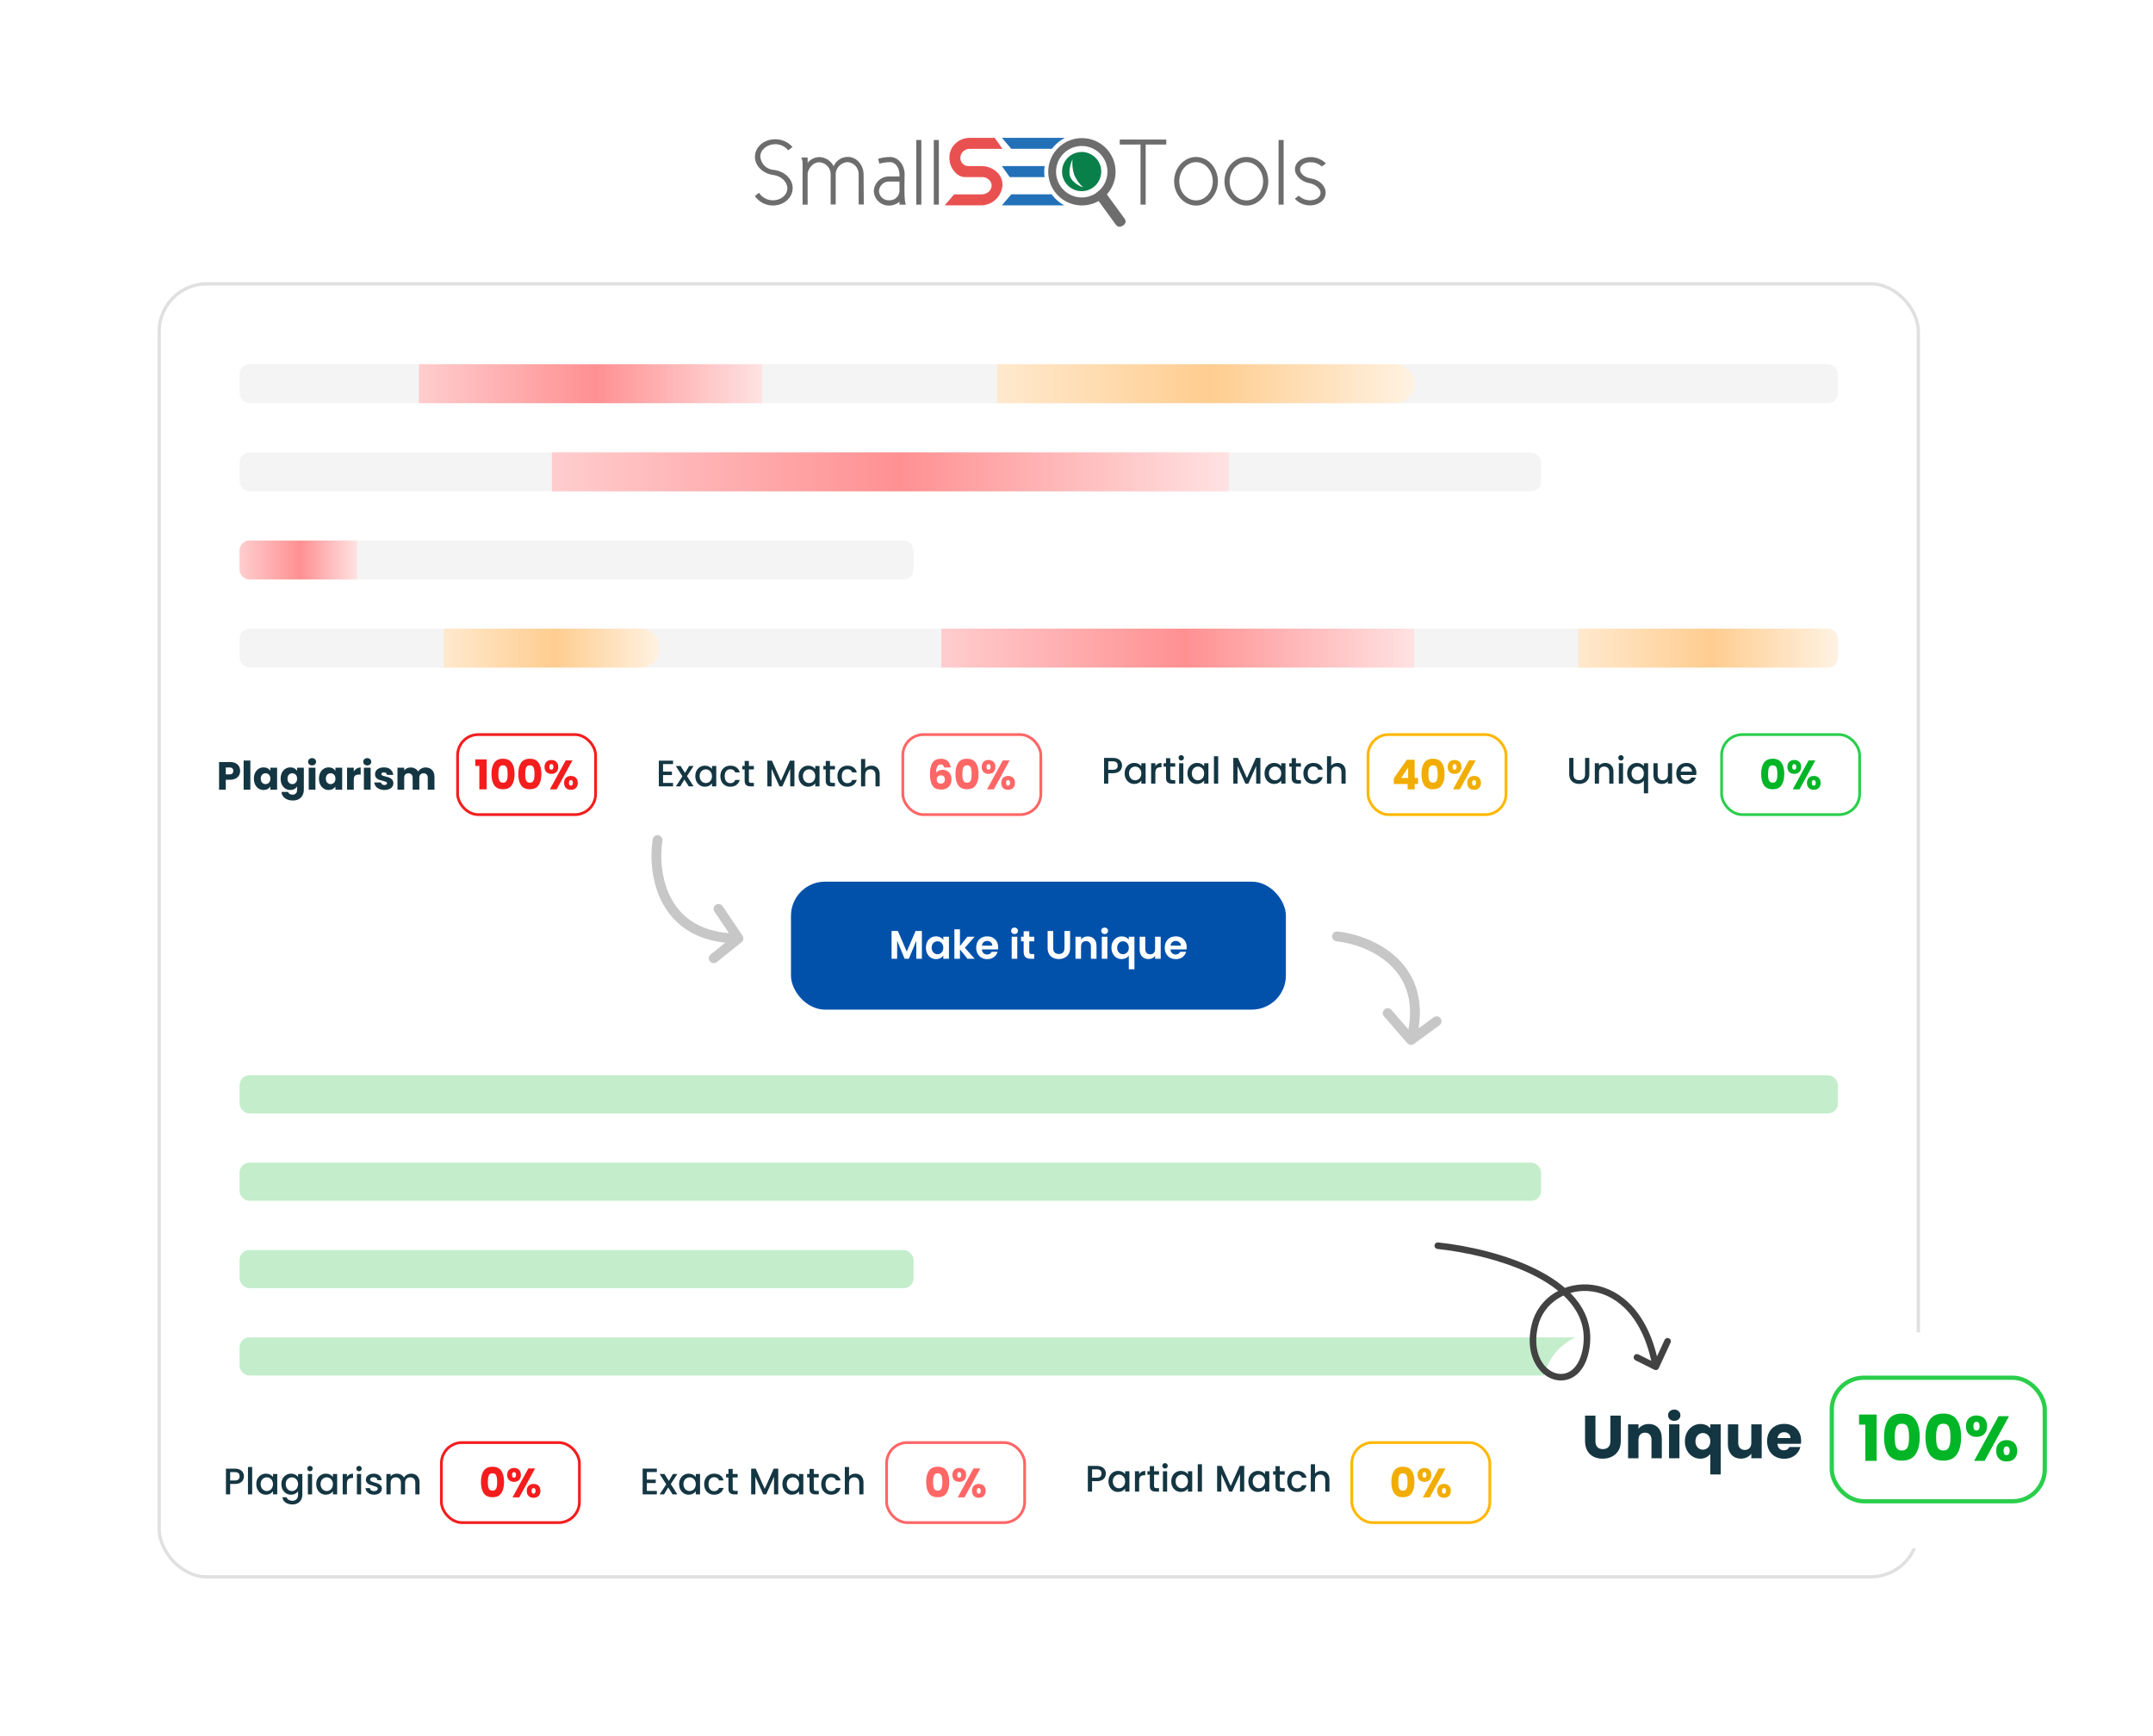 <svg width="656" height="529" viewBox="0 0 656 529" fill="none" xmlns="http://www.w3.org/2000/svg">
<g filter="url(#filter0_d_635_7065)">
<rect x="23" y="23" width="587" height="483" rx="22" fill="white"/>
</g>
<path d="M231.255 58.739C231.722 59.459 232.365 60.048 233.124 60.45C233.882 60.852 234.731 61.053 235.589 61.035C237.87 61.035 239.894 59.457 239.894 57.391C239.894 55.411 238.069 53.689 235.76 53.344C232.509 52.971 230.028 50.59 230.028 47.806C230.028 44.735 232.771 42.439 236.16 42.439C237.163 42.418 238.157 42.618 239.074 43.025C239.99 43.432 240.806 44.035 241.463 44.793L240.18 45.825C239.698 45.225 239.085 44.743 238.388 44.415C237.692 44.088 236.93 43.923 236.16 43.934C233.821 43.934 231.654 45.598 231.654 47.693C231.729 48.786 232.209 49.812 233 50.571C233.791 51.33 234.836 51.767 235.931 51.797C239.125 52.227 241.52 54.581 241.52 57.308C241.52 60.264 238.84 62.617 235.532 62.617C234.446 62.627 233.373 62.371 232.409 61.871C231.444 61.37 230.617 60.641 230 59.746L231.255 58.739Z" fill="#6D6D6D"/>
<path d="M246.081 49.613C246.513 49.067 247.064 48.625 247.691 48.322C248.318 48.019 249.006 47.862 249.702 47.862C250.603 47.899 251.478 48.177 252.235 48.666C252.992 49.156 253.605 49.84 254.008 50.647C254.366 49.808 254.962 49.092 255.722 48.588C256.482 48.084 257.373 47.813 258.285 47.81C260.966 47.81 263.047 50.134 263.132 53.09L263.189 62.303H261.621V53.09C261.638 52.146 261.288 51.233 260.644 50.542C260 49.852 259.113 49.438 258.171 49.389C257.296 49.462 256.472 49.828 255.831 50.426C255.189 51.025 254.768 51.822 254.635 52.689V62.303H253.096V53.149C253.114 52.19 252.752 51.263 252.09 50.57C251.428 49.877 250.519 49.473 249.56 49.447C247.906 49.447 246.452 50.996 246.081 52.747V62.361H244.541V49.555C244.535 49.01 244.388 48.476 244.113 48.005H246.081V49.613Z" fill="#6D6D6D"/>
<path d="M274.063 61.494C273.171 62.23 272.054 62.635 270.898 62.642C269.697 62.667 268.535 62.216 267.665 61.389C266.795 60.561 266.286 59.424 266.25 58.223C266.271 57.611 266.414 57.01 266.671 56.454C266.927 55.898 267.291 55.399 267.742 54.985C268.194 54.571 268.723 54.252 269.299 54.044C269.875 53.837 270.486 53.747 271.097 53.779H274.063V53.377C274.063 51.224 272.951 49.474 271.297 49.416C270.159 49.41 269.027 49.565 267.932 49.876L267.562 48.384C268.784 48.022 270.051 47.839 271.325 47.839C273.606 47.897 275.486 50.077 275.631 52.804V53.087C275.631 53.087 275.573 55.499 275.573 57.794C275.573 59.889 275.716 62.013 276.03 62.357H274.062L274.063 61.494ZM274.063 55.324H271.097C270.69 55.291 270.281 55.341 269.893 55.47C269.505 55.599 269.148 55.805 268.842 56.076C268.536 56.346 268.287 56.676 268.112 57.045C267.936 57.414 267.836 57.814 267.819 58.222C267.834 58.61 267.926 58.99 268.09 59.342C268.253 59.694 268.485 60.01 268.771 60.272C269.057 60.533 269.393 60.735 269.758 60.866C270.123 60.997 270.511 61.054 270.898 61.035C271.29 61.058 271.684 61.004 272.055 60.875C272.427 60.746 272.769 60.545 273.063 60.284C273.357 60.023 273.597 59.706 273.768 59.353C273.94 58.999 274.04 58.615 274.063 58.222V55.324Z" fill="#6D6D6D"/>
<path d="M279.184 42.668H280.723V62.355H279.184V42.668Z" fill="#6D6D6D"/>
<path d="M284.52 42.668H286.059V62.355H284.52V42.668Z" fill="#6D6D6D"/>
<path d="M349.076 44.046V62.352H347.508V44.046H341.18V42.524H355.352V44.046H349.076Z" fill="#6D6D6D"/>
<path d="M364.447 47.833C368.126 47.833 371.091 51.162 371.091 55.266C371.091 59.312 368.126 62.642 364.447 62.642C360.768 62.642 357.746 59.312 357.746 55.266C357.746 51.162 360.768 47.833 364.447 47.833ZM364.447 61.063C367.241 61.063 369.522 58.451 369.522 55.266C369.522 52.023 367.241 49.411 364.447 49.411C361.596 49.411 359.315 52.023 359.315 55.266C359.314 58.451 361.595 61.063 364.447 61.063Z" fill="#6D6D6D"/>
<path d="M379.787 47.833C383.465 47.833 386.431 51.162 386.431 55.266C386.431 59.312 383.466 62.642 379.787 62.642C376.108 62.642 373.086 59.312 373.086 55.266C373.086 51.162 376.108 47.833 379.787 47.833ZM379.787 61.063C382.581 61.063 384.862 58.451 384.862 55.266C384.862 52.023 382.58 49.411 379.787 49.411C376.936 49.411 374.654 52.023 374.654 55.266C374.654 58.451 376.936 61.063 379.787 61.063Z" fill="#6D6D6D"/>
<path d="M389.57 42.668H391.11V62.355H389.57V42.668Z" fill="#6D6D6D"/>
<path d="M402.739 50.733C401.785 49.877 400.542 49.416 399.26 49.442C397.492 49.442 396.124 50.331 396.124 51.622C396.124 52.885 397.492 54.09 399.403 54.377C401.998 54.751 403.908 56.647 403.908 58.71C403.908 61.006 401.77 62.587 399.204 62.587C398.324 62.597 397.453 62.421 396.647 62.07C395.841 61.718 395.119 61.2 394.527 60.549L395.696 59.631C396.617 60.517 397.84 61.02 399.118 61.037C400.914 61.037 402.369 60.092 402.369 58.713C402.369 57.484 400.829 56.216 399.118 55.843C396.579 55.441 394.556 53.518 394.556 51.595C394.556 49.356 396.78 47.864 399.379 47.864C401.116 47.879 402.777 48.581 403.998 49.816L402.739 50.733Z" fill="#6D6D6D"/>
<path fill-rule="evenodd" clip-rule="evenodd" d="M299.08 50.614H295.081C294.448 50.616 293.839 50.374 293.379 49.938C292.919 49.503 292.645 48.907 292.612 48.275V48.223C292.612 48.17 292.612 48.117 292.612 48.065C292.638 47.332 292.95 46.639 293.48 46.133C294.01 45.626 294.716 45.347 295.449 45.354H305.445L303.068 42.005H295.444C294.408 41.998 293.386 42.248 292.472 42.735C291.557 43.222 290.778 43.929 290.205 44.792C289.626 45.669 289.307 46.693 289.286 47.744C289.221 48.776 289.409 49.809 289.833 50.752C290.256 51.696 290.904 52.522 291.718 53.159C292.405 53.686 293.248 53.968 294.113 53.963H299.269C299.748 53.958 300.221 54.069 300.648 54.287C301.075 54.505 301.442 54.823 301.719 55.214C302.056 55.682 302.199 56.262 302.117 56.833C302.021 57.502 301.671 58.109 301.139 58.527C300.563 58.985 299.846 59.231 299.11 59.225H290.711L287.855 62.572H298.854C300.5 62.582 302.088 61.972 303.305 60.866C304.522 59.759 305.279 58.235 305.425 56.597C305.432 56.516 305.436 56.436 305.44 56.354C305.459 55.518 305.273 54.691 304.898 53.944C304.524 53.197 303.972 52.553 303.292 52.068C302.093 51.12 300.608 50.608 299.08 50.614Z" fill="#E95151"/>
<path fill-rule="evenodd" clip-rule="evenodd" d="M318.296 50.615H305.273L307.65 53.964H318.279C318.204 53.428 318.166 52.888 318.167 52.347C318.167 51.767 318.21 51.188 318.296 50.615ZM320.42 59.221H308.127L305.275 62.568H324.257C322.747 61.749 321.437 60.608 320.42 59.224V59.221ZM305.274 42L308.126 45.349H320.506C321.561 43.949 322.919 42.804 324.478 42H305.274Z" fill="#2271B8"/>
<path d="M335.539 52.286C335.532 53.46 335.178 54.605 334.521 55.577C333.863 56.55 332.933 57.306 331.847 57.75C330.76 58.194 329.567 58.306 328.417 58.073C327.267 57.84 326.211 57.271 325.384 56.439C324.556 55.606 323.994 54.548 323.768 53.396C323.541 52.245 323.661 51.052 324.112 49.968C324.563 48.885 325.324 47.959 326.301 47.307C327.277 46.656 328.424 46.309 329.598 46.309C330.38 46.311 331.155 46.467 331.877 46.769C332.6 47.07 333.255 47.511 333.807 48.066C334.359 48.621 334.796 49.28 335.093 50.004C335.39 50.728 335.542 51.503 335.539 52.286Z" fill="white"/>
<path d="M339.896 52.347C339.896 50.092 339.152 47.9 337.779 46.111C336.407 44.321 334.483 43.034 332.305 42.448C330.128 41.862 327.818 42.01 325.733 42.87C323.648 43.73 321.904 45.252 320.772 47.203C319.64 49.153 319.183 51.422 319.471 53.659C319.758 55.896 320.775 57.975 322.364 59.576C323.953 61.176 326.025 62.208 328.26 62.512C330.494 62.816 332.767 62.374 334.725 61.256L335.538 62.369C336.47 61.819 337.321 61.141 338.067 60.356L337.246 59.23C338.955 57.346 339.9 54.891 339.896 52.347ZM329.589 60.176C327.794 60.173 326.055 59.554 324.661 58.423C323.267 57.293 322.303 55.719 321.929 53.963C321.81 53.412 321.751 52.85 321.751 52.287C321.758 50.962 322.1 49.661 322.746 48.504C323.392 47.348 324.32 46.374 325.444 45.673C326.569 44.973 327.852 44.569 329.175 44.498C330.498 44.428 331.817 44.695 333.009 45.273C334.201 45.85 335.227 46.721 335.991 47.803C336.756 48.885 337.233 50.143 337.38 51.459C337.526 52.776 337.337 54.108 336.829 55.331C336.321 56.555 335.512 57.63 334.476 58.455L334.392 58.513C334.331 58.554 334.275 58.6 334.222 58.65C332.882 59.642 331.259 60.177 329.591 60.175L329.589 60.176Z" fill="white"/>
<path d="M329.646 42.084C327.617 42.084 325.634 42.685 323.947 43.812C322.259 44.94 320.944 46.542 320.168 48.416C319.391 50.291 319.188 52.353 319.584 54.343C319.979 56.333 320.956 58.161 322.391 59.596C323.826 61.031 325.654 62.008 327.644 62.404C329.634 62.8 331.696 62.597 333.571 61.82C335.445 61.044 337.048 59.729 338.175 58.042C339.302 56.355 339.904 54.372 339.904 52.343C339.91 50.994 339.649 49.657 339.135 48.41C338.622 47.163 337.867 46.029 336.913 45.076C335.959 44.122 334.826 43.366 333.579 42.853C332.332 42.34 330.995 42.078 329.646 42.084ZM334.486 58.451L334.402 58.508C334.342 58.549 334.285 58.595 334.233 58.645C332.892 59.637 331.267 60.171 329.599 60.168C327.804 60.164 326.065 59.545 324.671 58.415C323.277 57.284 322.313 55.71 321.939 53.955C321.821 53.404 321.761 52.842 321.761 52.278C321.768 50.954 322.11 49.652 322.756 48.496C323.402 47.339 324.33 46.365 325.455 45.665C326.579 44.964 327.862 44.56 329.185 44.49C330.508 44.42 331.827 44.686 333.019 45.264C334.211 45.842 335.237 46.712 336.002 47.794C336.766 48.876 337.244 50.134 337.39 51.451C337.537 52.767 337.347 54.099 336.839 55.323C336.332 56.546 335.522 57.621 334.486 58.447V58.451Z" fill="#6D6D6D"/>
<path fill-rule="evenodd" clip-rule="evenodd" d="M335.535 52.286C335.528 53.46 335.174 54.605 334.517 55.577C333.86 56.55 332.929 57.306 331.843 57.75C330.757 58.194 329.563 58.306 328.413 58.073C327.263 57.84 326.207 57.271 325.38 56.439C324.553 55.606 323.99 54.548 323.764 53.396C323.538 52.245 323.657 51.052 324.108 49.968C324.559 48.885 325.32 47.959 326.297 47.307C327.273 46.656 328.42 46.309 329.594 46.309C330.377 46.311 331.151 46.467 331.873 46.769C332.596 47.07 333.251 47.511 333.803 48.066C334.355 48.621 334.792 49.28 335.089 50.004C335.386 50.728 335.538 51.503 335.535 52.286Z" fill="white"/>
<path fill-rule="evenodd" clip-rule="evenodd" d="M334.476 58.456C334.393 58.524 334.309 58.588 334.223 58.651C334.275 58.601 334.332 58.555 334.392 58.514L334.476 58.456Z" fill="white"/>
<path fill-rule="evenodd" clip-rule="evenodd" d="M342.385 68.544L341.941 68.848C341.645 69.051 341.282 69.131 340.929 69.072C340.575 69.013 340.258 68.82 340.044 68.532L335.545 62.368L334.734 61.255L334.072 60.352C333.885 60.099 333.797 59.785 333.826 59.472C333.854 59.158 333.997 58.865 334.227 58.65C334.28 58.6 334.336 58.554 334.396 58.513L334.481 58.455L334.838 58.21C335.134 58.008 335.496 57.928 335.85 57.986C336.203 58.045 336.521 58.238 336.735 58.525L337.249 59.229L338.07 60.355L342.704 66.706C342.807 66.847 342.881 67.006 342.921 67.176C342.961 67.345 342.966 67.521 342.937 67.693C342.907 67.865 342.843 68.028 342.748 68.175C342.653 68.321 342.53 68.446 342.385 68.544Z" fill="#6D6D6D"/>
<path fill-rule="evenodd" clip-rule="evenodd" d="M329.601 46.309C328.418 46.302 327.259 46.646 326.272 47.299C325.284 47.951 324.513 48.882 324.055 49.974C323.597 51.065 323.474 52.268 323.7 53.429C323.927 54.591 324.493 55.659 325.328 56.498C326.162 57.338 327.227 57.911 328.387 58.144C329.547 58.378 330.751 58.262 331.845 57.81C332.939 57.359 333.874 56.593 334.533 55.61C335.191 54.627 335.543 53.47 335.543 52.286C335.546 51.504 335.394 50.728 335.097 50.004C334.8 49.28 334.363 48.621 333.811 48.066C333.259 47.511 332.603 47.07 331.881 46.769C331.159 46.467 330.384 46.311 329.601 46.309ZM326.083 53.837C325.295 51.751 326.781 48.536 326.781 48.536C326.63 50.115 326.8 51.708 327.279 53.221C327.907 54.701 328.841 56.031 330.021 57.123C329.927 57.09 326.902 56.008 326.083 53.837Z" fill="#09804A"/>
<rect x="48.5" y="86.5" width="536" height="394" rx="14.5" fill="white" stroke="#E0E0E0"/>
<rect x="73" y="111" width="487" height="11.856" rx="3" fill="#F4F4F4"/>
<rect x="127.635" y="111" width="104.559" height="11.856" fill="url(#paint0_linear_635_7065)"/>
<path d="M303.783 111H425.021C428.295 111 430.95 113.654 430.95 116.928C430.95 120.202 428.295 122.856 425.021 122.856H303.783V111Z" fill="url(#paint1_linear_635_7065)"/>
<rect x="73" y="137.856" width="396.571" height="11.856" rx="3" fill="#F4F4F4"/>
<rect x="168.139" y="137.856" width="206.292" height="11.856" fill="url(#paint2_linear_635_7065)"/>
<rect x="73" y="164.712" width="205.35" height="11.856" rx="3" fill="#F4F4F4"/>
<path d="M73 167.712C73 166.055 74.343 164.712 76 164.712H108.795V176.568H76C74.343 176.568 73 175.225 73 173.568V167.712Z" fill="url(#paint3_linear_635_7065)"/>
<rect x="73" y="191.568" width="487" height="11.856" rx="3" fill="#F4F4F4"/>
<path d="M135.17 191.568H195.18C198.454 191.568 201.108 194.222 201.108 197.496C201.108 200.77 198.454 203.424 195.18 203.424H135.17V191.568Z" fill="url(#paint4_linear_635_7065)"/>
<path d="M480.875 191.568H557.001C558.658 191.568 560.001 192.912 560.001 194.568V200.424C560.001 202.081 558.658 203.424 557.001 203.424H480.875V191.568Z" fill="url(#paint5_linear_635_7065)"/>
<rect x="286.828" y="191.568" width="144.122" height="11.856" fill="url(#paint6_linear_635_7065)"/>
<rect x="139.421" y="223.844" width="42.056" height="24.392" rx="6.308" fill="white"/>
<rect x="139.421" y="223.844" width="42.056" height="24.392" rx="6.308" stroke="#F41D1D" stroke-width="0.841"/>
<path d="M144.809 233.388V231.396H148.279V240.541H146.049V233.388H144.809ZM149.745 235.843C149.745 234.407 150.02 233.275 150.572 232.448C151.131 231.622 152.029 231.208 153.265 231.208C154.501 231.208 155.395 231.622 155.946 232.448C156.505 233.275 156.785 234.407 156.785 235.843C156.785 237.296 156.505 238.436 155.946 239.263C155.395 240.09 154.501 240.503 153.265 240.503C152.029 240.503 151.131 240.09 150.572 239.263C150.02 238.436 149.745 237.296 149.745 235.843ZM154.68 235.843C154.68 235 154.589 234.353 154.405 233.902C154.221 233.442 153.841 233.213 153.265 233.213C152.689 233.213 152.309 233.442 152.125 233.902C151.941 234.353 151.849 235 151.849 235.843C151.849 236.411 151.883 236.883 151.95 237.259C152.016 237.626 152.15 237.927 152.35 238.161C152.559 238.386 152.864 238.499 153.265 238.499C153.666 238.499 153.966 238.386 154.167 238.161C154.376 237.927 154.513 237.626 154.58 237.259C154.647 236.883 154.68 236.411 154.68 235.843ZM157.917 235.843C157.917 234.407 158.192 233.275 158.744 232.448C159.303 231.622 160.201 231.208 161.437 231.208C162.673 231.208 163.567 231.622 164.118 232.448C164.677 233.275 164.957 234.407 164.957 235.843C164.957 237.296 164.677 238.436 164.118 239.263C163.567 240.09 162.673 240.503 161.437 240.503C160.201 240.503 159.303 240.09 158.744 239.263C158.192 238.436 157.917 237.296 157.917 235.843ZM162.853 235.843C162.853 235 162.761 234.353 162.577 233.902C162.393 233.442 162.013 233.213 161.437 233.213C160.861 233.213 160.481 233.442 160.297 233.902C160.113 234.353 160.021 235 160.021 235.843C160.021 236.411 160.055 236.883 160.122 237.259C160.188 237.626 160.322 237.927 160.523 238.161C160.731 238.386 161.036 238.499 161.437 238.499C161.838 238.499 162.139 238.386 162.339 238.161C162.548 237.927 162.686 237.626 162.752 237.259C162.819 236.883 162.853 236.411 162.853 235.843ZM165.914 233.701C165.914 233.025 166.106 232.503 166.49 232.135C166.882 231.768 167.388 231.584 168.006 231.584C168.624 231.584 169.125 231.768 169.509 232.135C169.893 232.503 170.085 233.025 170.085 233.701C170.085 234.378 169.893 234.9 169.509 235.267C169.125 235.634 168.624 235.818 168.006 235.818C167.388 235.818 166.882 235.634 166.49 235.267C166.106 234.9 165.914 234.378 165.914 233.701ZM174.42 231.722L169.597 240.541H167.53L172.353 231.722H174.42ZM167.993 232.837C167.592 232.837 167.392 233.125 167.392 233.701C167.392 234.269 167.592 234.553 167.993 234.553C168.185 234.553 168.336 234.482 168.444 234.34C168.553 234.198 168.607 233.985 168.607 233.701C168.607 233.125 168.402 232.837 167.993 232.837ZM171.877 238.562C171.877 237.885 172.069 237.363 172.453 236.996C172.837 236.628 173.338 236.445 173.956 236.445C174.574 236.445 175.075 236.628 175.459 236.996C175.844 237.363 176.036 237.885 176.036 238.562C176.036 239.238 175.844 239.76 175.459 240.128C175.075 240.495 174.574 240.679 173.956 240.679C173.338 240.679 172.837 240.495 172.453 240.128C172.069 239.76 171.877 239.238 171.877 238.562ZM173.944 237.697C173.752 237.697 173.601 237.768 173.493 237.91C173.392 238.052 173.342 238.269 173.342 238.562C173.342 239.13 173.543 239.414 173.944 239.414C174.136 239.414 174.286 239.343 174.395 239.201C174.503 239.059 174.557 238.846 174.557 238.562C174.557 238.278 174.503 238.065 174.395 237.923C174.286 237.772 174.136 237.697 173.944 237.697Z" fill="#F41D1D"/>
<path d="M73.164 234.918C73.164 235.406 73.052 235.854 72.828 236.262C72.604 236.662 72.26 236.986 71.796 237.234C71.332 237.482 70.756 237.606 70.068 237.606H68.796V240.63H66.744V232.206H70.068C70.74 232.206 71.308 232.322 71.772 232.554C72.236 232.786 72.584 233.106 72.816 233.514C73.048 233.922 73.164 234.39 73.164 234.918ZM69.912 235.974C70.304 235.974 70.596 235.882 70.788 235.698C70.98 235.514 71.076 235.254 71.076 234.918C71.076 234.582 70.98 234.322 70.788 234.138C70.596 233.954 70.304 233.862 69.912 233.862H68.796V235.974H69.912ZM76.284 231.75V240.63H74.232V231.75H76.284ZM77.363 237.27C77.363 236.582 77.491 235.978 77.747 235.458C78.011 234.938 78.367 234.538 78.815 234.258C79.263 233.978 79.763 233.838 80.315 233.838C80.787 233.838 81.199 233.934 81.551 234.126C81.911 234.318 82.187 234.57 82.379 234.882V233.934H84.431V240.63H82.379V239.682C82.179 239.994 81.899 240.246 81.539 240.438C81.187 240.63 80.775 240.726 80.303 240.726C79.759 240.726 79.263 240.586 78.815 240.306C78.367 240.018 78.011 239.614 77.747 239.094C77.491 238.566 77.363 237.958 77.363 237.27ZM82.379 237.282C82.379 236.77 82.235 236.366 81.947 236.07C81.667 235.774 81.323 235.626 80.915 235.626C80.507 235.626 80.159 235.774 79.871 236.07C79.591 236.358 79.451 236.758 79.451 237.27C79.451 237.782 79.591 238.19 79.871 238.494C80.159 238.79 80.507 238.938 80.915 238.938C81.323 238.938 81.667 238.79 81.947 238.494C82.235 238.198 82.379 237.794 82.379 237.282ZM88.46 233.838C88.932 233.838 89.344 233.934 89.696 234.126C90.056 234.318 90.332 234.57 90.524 234.882V233.934H92.576V240.618C92.576 241.234 92.452 241.79 92.204 242.286C91.964 242.79 91.592 243.19 91.088 243.486C90.592 243.782 89.972 243.93 89.228 243.93C88.236 243.93 87.432 243.694 86.816 243.222C86.2 242.758 85.848 242.126 85.76 241.326H87.788C87.852 241.582 88.004 241.782 88.244 241.926C88.484 242.078 88.78 242.154 89.132 242.154C89.556 242.154 89.892 242.03 90.14 241.782C90.396 241.542 90.524 241.154 90.524 240.618V239.67C90.324 239.982 90.048 240.238 89.696 240.438C89.344 240.63 88.932 240.726 88.46 240.726C87.908 240.726 87.408 240.586 86.96 240.306C86.512 240.018 86.156 239.614 85.892 239.094C85.636 238.566 85.508 237.958 85.508 237.27C85.508 236.582 85.636 235.978 85.892 235.458C86.156 234.938 86.512 234.538 86.96 234.258C87.408 233.978 87.908 233.838 88.46 233.838ZM90.524 237.282C90.524 236.77 90.38 236.366 90.092 236.07C89.812 235.774 89.468 235.626 89.06 235.626C88.652 235.626 88.304 235.774 88.016 236.07C87.736 236.358 87.596 236.758 87.596 237.27C87.596 237.782 87.736 238.19 88.016 238.494C88.304 238.79 88.652 238.938 89.06 238.938C89.468 238.938 89.812 238.79 90.092 238.494C90.38 238.198 90.524 237.794 90.524 237.282ZM95.092 233.238C94.732 233.238 94.436 233.134 94.204 232.926C93.98 232.71 93.868 232.446 93.868 232.134C93.868 231.814 93.98 231.55 94.204 231.342C94.436 231.126 94.732 231.018 95.092 231.018C95.444 231.018 95.732 231.126 95.956 231.342C96.188 231.55 96.304 231.814 96.304 232.134C96.304 232.446 96.188 232.71 95.956 232.926C95.732 233.134 95.444 233.238 95.092 233.238ZM96.112 233.934V240.63H94.06V233.934H96.112ZM97.192 237.27C97.192 236.582 97.32 235.978 97.576 235.458C97.84 234.938 98.195 234.538 98.644 234.258C99.091 233.978 99.591 233.838 100.143 233.838C100.615 233.838 101.027 233.934 101.379 234.126C101.739 234.318 102.015 234.57 102.207 234.882V233.934H104.259V240.63H102.207V239.682C102.007 239.994 101.727 240.246 101.367 240.438C101.015 240.63 100.603 240.726 100.131 240.726C99.588 240.726 99.091 240.586 98.644 240.306C98.195 240.018 97.84 239.614 97.576 239.094C97.32 238.566 97.192 237.958 97.192 237.27ZM102.207 237.282C102.207 236.77 102.063 236.366 101.775 236.07C101.495 235.774 101.151 235.626 100.743 235.626C100.335 235.626 99.987 235.774 99.7 236.07C99.419 236.358 99.279 236.758 99.279 237.27C99.279 237.782 99.419 238.19 99.7 238.494C99.987 238.79 100.335 238.938 100.743 238.938C101.151 238.938 101.495 238.79 101.775 238.494C102.063 238.198 102.207 237.794 102.207 237.282ZM107.796 235.05C108.036 234.682 108.336 234.394 108.696 234.186C109.056 233.97 109.456 233.862 109.896 233.862V236.034H109.332C108.82 236.034 108.436 236.146 108.18 236.37C107.924 236.586 107.796 236.97 107.796 237.522V240.63H105.744V233.934H107.796V235.05ZM111.909 233.238C111.549 233.238 111.253 233.134 111.021 232.926C110.797 232.71 110.685 232.446 110.685 232.134C110.685 231.814 110.797 231.55 111.021 231.342C111.253 231.126 111.549 231.018 111.909 231.018C112.261 231.018 112.549 231.126 112.773 231.342C113.005 231.55 113.121 231.814 113.121 232.134C113.121 232.446 113.005 232.71 112.773 232.926C112.549 233.134 112.261 233.238 111.909 233.238ZM112.929 233.934V240.63H110.877V233.934H112.929ZM117.14 240.726C116.556 240.726 116.036 240.626 115.58 240.426C115.124 240.226 114.764 239.954 114.5 239.61C114.236 239.258 114.088 238.866 114.056 238.434H116.084C116.108 238.666 116.216 238.854 116.408 238.998C116.6 239.142 116.836 239.214 117.116 239.214C117.372 239.214 117.568 239.166 117.704 239.07C117.848 238.966 117.92 238.834 117.92 238.674C117.92 238.482 117.82 238.342 117.62 238.254C117.42 238.158 117.096 238.054 116.648 237.942C116.168 237.83 115.768 237.714 115.448 237.594C115.128 237.466 114.852 237.27 114.62 237.006C114.388 236.734 114.272 236.37 114.272 235.914C114.272 235.53 114.376 235.182 114.584 234.87C114.8 234.55 115.112 234.298 115.52 234.114C115.936 233.93 116.428 233.838 116.996 233.838C117.836 233.838 118.496 234.046 118.976 234.462C119.464 234.878 119.744 235.43 119.816 236.118H117.92C117.888 235.886 117.784 235.702 117.608 235.566C117.44 235.43 117.216 235.362 116.936 235.362C116.696 235.362 116.512 235.41 116.384 235.506C116.256 235.594 116.192 235.718 116.192 235.878C116.192 236.07 116.292 236.214 116.492 236.31C116.7 236.406 117.02 236.502 117.452 236.598C117.948 236.726 118.352 236.854 118.664 236.982C118.976 237.102 119.248 237.302 119.48 237.582C119.72 237.854 119.844 238.222 119.852 238.686C119.852 239.078 119.74 239.43 119.516 239.742C119.3 240.046 118.984 240.286 118.568 240.462C118.16 240.638 117.684 240.726 117.14 240.726ZM129.651 233.862C130.483 233.862 131.143 234.114 131.631 234.618C132.127 235.122 132.375 235.822 132.375 236.718V240.63H130.335V236.994C130.335 236.562 130.219 236.23 129.987 235.998C129.763 235.758 129.451 235.638 129.051 235.638C128.651 235.638 128.335 235.758 128.103 235.998C127.879 236.23 127.767 236.562 127.767 236.994V240.63H125.727V236.994C125.727 236.562 125.611 236.23 125.379 235.998C125.155 235.758 124.843 235.638 124.443 235.638C124.043 235.638 123.727 235.758 123.495 235.998C123.271 236.23 123.159 236.562 123.159 236.994V240.63H121.107V233.934H123.159V234.774C123.367 234.494 123.639 234.274 123.975 234.114C124.311 233.946 124.691 233.862 125.115 233.862C125.619 233.862 126.067 233.97 126.459 234.186C126.859 234.402 127.171 234.71 127.395 235.11C127.627 234.742 127.943 234.442 128.343 234.21C128.743 233.978 129.179 233.862 129.651 233.862Z" fill="#143642"/>
<rect x="275.076" y="223.844" width="42.056" height="24.392" rx="6.308" fill="white"/>
<rect x="275.076" y="223.844" width="42.056" height="24.392" rx="6.308" stroke="#FF6666" stroke-width="0.841"/>
<path d="M287.665 233.864C287.598 233.555 287.481 233.325 287.314 233.175C287.147 233.016 286.909 232.937 286.6 232.937C286.124 232.937 285.782 233.146 285.573 233.563C285.364 233.973 285.256 234.624 285.247 235.518C285.431 235.225 285.694 234.996 286.037 234.829C286.387 234.662 286.772 234.578 287.189 234.578C288.008 234.578 288.663 234.837 289.156 235.355C289.657 235.872 289.908 236.595 289.908 237.522C289.908 238.132 289.782 238.666 289.532 239.125C289.29 239.585 288.93 239.944 288.454 240.203C287.987 240.462 287.431 240.591 286.788 240.591C285.502 240.591 284.609 240.19 284.107 239.389C283.606 238.578 283.356 237.418 283.356 235.906C283.356 234.319 283.619 233.142 284.145 232.373C284.68 231.597 285.531 231.208 286.701 231.208C287.327 231.208 287.853 231.333 288.279 231.584C288.713 231.826 289.039 232.148 289.256 232.549C289.482 232.949 289.615 233.388 289.657 233.864H287.665ZM286.676 236.269C286.316 236.269 286.016 236.378 285.774 236.595C285.54 236.804 285.423 237.104 285.423 237.497C285.423 237.898 285.531 238.211 285.749 238.436C285.974 238.662 286.291 238.775 286.701 238.775C287.068 238.775 287.356 238.666 287.565 238.449C287.782 238.223 287.891 237.919 287.891 237.534C287.891 237.142 287.786 236.833 287.578 236.607C287.369 236.382 287.068 236.269 286.676 236.269ZM291.119 235.843C291.119 234.407 291.395 233.275 291.946 232.448C292.506 231.622 293.403 231.208 294.639 231.208C295.875 231.208 296.769 231.622 297.32 232.448C297.88 233.275 298.16 234.407 298.16 235.843C298.16 237.296 297.88 238.436 297.32 239.263C296.769 240.09 295.875 240.503 294.639 240.503C293.403 240.503 292.506 240.09 291.946 239.263C291.395 238.436 291.119 237.296 291.119 235.843ZM296.055 235.843C296.055 235 295.963 234.353 295.779 233.902C295.596 233.442 295.216 233.213 294.639 233.213C294.063 233.213 293.683 233.442 293.499 233.902C293.316 234.353 293.224 235 293.224 235.843C293.224 236.411 293.257 236.883 293.324 237.259C293.391 237.626 293.525 237.927 293.725 238.161C293.934 238.386 294.239 238.499 294.639 238.499C295.04 238.499 295.341 238.386 295.541 238.161C295.75 237.927 295.888 237.626 295.955 237.259C296.022 236.883 296.055 236.411 296.055 235.843ZM299.116 233.701C299.116 233.025 299.308 232.503 299.692 232.135C300.085 231.768 300.59 231.584 301.208 231.584C301.826 231.584 302.327 231.768 302.711 232.135C303.096 232.503 303.288 233.025 303.288 233.701C303.288 234.378 303.096 234.9 302.711 235.267C302.327 235.634 301.826 235.818 301.208 235.818C300.59 235.818 300.085 235.634 299.692 235.267C299.308 234.9 299.116 234.378 299.116 233.701ZM307.622 231.722L302.799 240.541H300.732L305.555 231.722H307.622ZM301.196 232.837C300.795 232.837 300.594 233.125 300.594 233.701C300.594 234.269 300.795 234.553 301.196 234.553C301.388 234.553 301.538 234.482 301.647 234.34C301.755 234.198 301.809 233.985 301.809 233.701C301.809 233.125 301.605 232.837 301.196 232.837ZM305.079 238.562C305.079 237.885 305.271 237.363 305.655 236.996C306.039 236.628 306.541 236.445 307.159 236.445C307.777 236.445 308.278 236.628 308.662 236.996C309.046 237.363 309.238 237.885 309.238 238.562C309.238 239.238 309.046 239.76 308.662 240.128C308.278 240.495 307.777 240.679 307.159 240.679C306.541 240.679 306.039 240.495 305.655 240.128C305.271 239.76 305.079 239.238 305.079 238.562ZM307.146 237.697C306.954 237.697 306.804 237.768 306.695 237.91C306.595 238.052 306.545 238.269 306.545 238.562C306.545 239.13 306.745 239.414 307.146 239.414C307.338 239.414 307.488 239.343 307.597 239.201C307.706 239.059 307.76 238.846 307.76 238.562C307.76 238.278 307.706 238.065 307.597 237.923C307.488 237.772 307.338 237.697 307.146 237.697Z" fill="#FF6666"/>
<path d="M202.028 232.831V235.131H204.734V236.18H202.028V238.581H205.073V239.63H200.743V231.783H205.073V232.831H202.028ZM209.316 236.484L211.323 239.63H209.869L208.527 237.522L207.264 239.63H205.923L207.93 236.574L205.923 233.418H207.377L208.719 235.526L209.982 233.418H211.323L209.316 236.484ZM211.853 236.496C211.853 235.872 211.981 235.319 212.237 234.838C212.5 234.357 212.853 233.985 213.297 233.722C213.748 233.451 214.244 233.316 214.785 233.316C215.273 233.316 215.698 233.414 216.059 233.609C216.427 233.797 216.72 234.034 216.938 234.32V233.418H218.235V239.63H216.938V238.705C216.72 238.999 216.423 239.243 216.048 239.438C215.672 239.634 215.243 239.731 214.762 239.731C214.229 239.731 213.74 239.596 213.297 239.325C212.853 239.047 212.5 238.664 212.237 238.175C211.981 237.679 211.853 237.119 211.853 236.496ZM216.938 236.518C216.938 236.09 216.848 235.718 216.668 235.402C216.495 235.086 216.266 234.846 215.98 234.68C215.694 234.515 215.386 234.432 215.055 234.432C214.725 234.432 214.417 234.515 214.131 234.68C213.845 234.838 213.612 235.075 213.432 235.391C213.259 235.699 213.173 236.067 213.173 236.496C213.173 236.924 213.259 237.3 213.432 237.623C213.612 237.946 213.845 238.194 214.131 238.367C214.424 238.532 214.732 238.615 215.055 238.615C215.386 238.615 215.694 238.532 215.98 238.367C216.266 238.202 216.495 237.961 216.668 237.646C216.848 237.322 216.938 236.947 216.938 236.518ZM219.495 236.518C219.495 235.879 219.622 235.319 219.878 234.838C220.141 234.35 220.502 233.974 220.96 233.711C221.419 233.448 221.945 233.316 222.539 233.316C223.29 233.316 223.911 233.497 224.399 233.857C224.895 234.211 225.23 234.718 225.403 235.379H224.016C223.903 235.071 223.723 234.831 223.475 234.658C223.227 234.485 222.915 234.398 222.539 234.398C222.013 234.398 221.592 234.586 221.276 234.962C220.968 235.331 220.814 235.849 220.814 236.518C220.814 237.187 220.968 237.709 221.276 238.085C221.592 238.461 222.013 238.649 222.539 238.649C223.283 238.649 223.775 238.322 224.016 237.668H225.403C225.222 238.299 224.884 238.803 224.388 239.179C223.892 239.547 223.275 239.731 222.539 239.731C221.945 239.731 221.419 239.6 220.96 239.337C220.502 239.066 220.141 238.69 219.878 238.209C219.622 237.721 219.495 237.157 219.495 236.518ZM228.183 234.466V237.905C228.183 238.138 228.236 238.307 228.341 238.412C228.454 238.51 228.641 238.559 228.905 238.559H229.694V239.63H228.679C228.1 239.63 227.657 239.495 227.349 239.224C227.04 238.953 226.886 238.514 226.886 237.905V234.466H226.154V233.418H226.886V231.873H228.183V233.418H229.694V234.466H228.183ZM242.06 231.794V239.63H240.775V234.263L238.385 239.63H237.494L235.092 234.263V239.63H233.807V231.794H235.194L237.945 237.939L240.685 231.794H242.06ZM243.321 236.496C243.321 235.872 243.449 235.319 243.704 234.838C243.967 234.357 244.321 233.985 244.764 233.722C245.215 233.451 245.711 233.316 246.252 233.316C246.741 233.316 247.166 233.414 247.526 233.609C247.895 233.797 248.188 234.034 248.406 234.32V233.418H249.702V239.63H248.406V238.705C248.188 238.999 247.891 239.243 247.515 239.438C247.139 239.634 246.711 239.731 246.23 239.731C245.696 239.731 245.208 239.596 244.764 239.325C244.321 239.047 243.967 238.664 243.704 238.175C243.449 237.679 243.321 237.119 243.321 236.496ZM248.406 236.518C248.406 236.09 248.316 235.718 248.135 235.402C247.962 235.086 247.733 234.846 247.448 234.68C247.162 234.515 246.854 234.432 246.523 234.432C246.192 234.432 245.884 234.515 245.599 234.68C245.313 234.838 245.08 235.075 244.899 235.391C244.727 235.699 244.64 236.067 244.64 236.496C244.64 236.924 244.727 237.3 244.899 237.623C245.08 237.946 245.313 238.194 245.599 238.367C245.892 238.532 246.2 238.615 246.523 238.615C246.854 238.615 247.162 238.532 247.448 238.367C247.733 238.202 247.962 237.961 248.135 237.646C248.316 237.322 248.406 236.947 248.406 236.518ZM252.89 234.466V237.905C252.89 238.138 252.943 238.307 253.048 238.412C253.161 238.51 253.349 238.559 253.612 238.559H254.401V239.63H253.386C252.807 239.63 252.364 239.495 252.056 239.224C251.748 238.953 251.594 238.514 251.594 237.905V234.466H250.861V233.418H251.594V231.873H252.89V233.418H254.401V234.466H252.89ZM255.157 236.518C255.157 235.879 255.285 235.319 255.54 234.838C255.804 234.35 256.164 233.974 256.623 233.711C257.081 233.448 257.608 233.316 258.201 233.316C258.953 233.316 259.573 233.497 260.062 233.857C260.558 234.211 260.892 234.718 261.065 235.379H259.678C259.566 235.071 259.385 234.831 259.137 234.658C258.889 234.485 258.577 234.398 258.201 234.398C257.675 234.398 257.254 234.586 256.939 234.962C256.63 235.331 256.476 235.849 256.476 236.518C256.476 237.187 256.63 237.709 256.939 238.085C257.254 238.461 257.675 238.649 258.201 238.649C258.945 238.649 259.438 238.322 259.678 237.668H261.065C260.885 238.299 260.546 238.803 260.05 239.179C259.554 239.547 258.938 239.731 258.201 239.731C257.608 239.731 257.081 239.6 256.623 239.337C256.164 239.066 255.804 238.69 255.54 238.209C255.285 237.721 255.157 237.157 255.157 236.518ZM265.559 233.316C266.033 233.316 266.454 233.418 266.822 233.621C267.198 233.823 267.491 234.124 267.701 234.522C267.919 234.921 268.028 235.402 268.028 235.966V239.63H266.754V236.157C266.754 235.601 266.615 235.176 266.337 234.883C266.059 234.583 265.679 234.432 265.198 234.432C264.717 234.432 264.334 234.583 264.048 234.883C263.77 235.176 263.631 235.601 263.631 236.157V239.63H262.346V231.287H263.631V234.139C263.849 233.876 264.124 233.673 264.454 233.53C264.793 233.388 265.161 233.316 265.559 233.316Z" fill="#143642"/>
<rect x="416.815" y="223.844" width="42.056" height="24.392" rx="6.308" fill="white"/>
<rect x="416.815" y="223.844" width="42.056" height="24.392" rx="6.308" stroke="#FFB700" stroke-width="0.841"/>
<path d="M424.681 238.912V237.184L428.64 231.521H431.033V237.058H432.06V238.912H431.033V240.541H428.891V238.912H424.681ZM429.041 233.876L426.936 237.058H429.041V233.876ZM433.109 235.843C433.109 234.407 433.385 233.275 433.936 232.448C434.496 231.622 435.393 231.208 436.629 231.208C437.866 231.208 438.759 231.622 439.31 232.448C439.87 233.275 440.15 234.407 440.15 235.843C440.15 237.296 439.87 238.436 439.31 239.263C438.759 240.09 437.866 240.503 436.629 240.503C435.393 240.503 434.496 240.09 433.936 239.263C433.385 238.436 433.109 237.296 433.109 235.843ZM438.045 235.843C438.045 235 437.953 234.353 437.769 233.902C437.586 233.442 437.206 233.213 436.629 233.213C436.053 233.213 435.673 233.442 435.489 233.902C435.306 234.353 435.214 235 435.214 235.843C435.214 236.411 435.247 236.883 435.314 237.259C435.381 237.626 435.515 237.927 435.715 238.161C435.924 238.386 436.229 238.499 436.629 238.499C437.03 238.499 437.331 238.386 437.531 238.161C437.74 237.927 437.878 237.626 437.945 237.259C438.012 236.883 438.045 236.411 438.045 235.843ZM441.106 233.701C441.106 233.025 441.298 232.503 441.682 232.135C442.075 231.768 442.58 231.584 443.198 231.584C443.816 231.584 444.317 231.768 444.701 232.135C445.086 232.503 445.278 233.025 445.278 233.701C445.278 234.378 445.086 234.9 444.701 235.267C444.317 235.634 443.816 235.818 443.198 235.818C442.58 235.818 442.075 235.634 441.682 235.267C441.298 234.9 441.106 234.378 441.106 233.701ZM449.612 231.722L444.789 240.541H442.722L447.545 231.722H449.612ZM443.186 232.837C442.785 232.837 442.584 233.125 442.584 233.701C442.584 234.269 442.785 234.553 443.186 234.553C443.378 234.553 443.528 234.482 443.637 234.34C443.745 234.198 443.799 233.985 443.799 233.701C443.799 233.125 443.595 232.837 443.186 232.837ZM447.069 238.562C447.069 237.885 447.261 237.363 447.645 236.996C448.029 236.628 448.531 236.445 449.149 236.445C449.767 236.445 450.268 236.628 450.652 236.996C451.036 237.363 451.228 237.885 451.228 238.562C451.228 239.238 451.036 239.76 450.652 240.128C450.268 240.495 449.767 240.679 449.149 240.679C448.531 240.679 448.029 240.495 447.645 240.128C447.261 239.76 447.069 239.238 447.069 238.562ZM449.136 237.697C448.944 237.697 448.794 237.768 448.685 237.91C448.585 238.052 448.535 238.269 448.535 238.562C448.535 239.13 448.735 239.414 449.136 239.414C449.328 239.414 449.478 239.343 449.587 239.201C449.696 239.059 449.75 238.846 449.75 238.562C449.75 238.278 449.696 238.065 449.587 237.923C449.478 237.772 449.328 237.697 449.136 237.697Z" fill="#F1AD01"/>
<path d="M341.877 233.287C341.877 233.685 341.783 234.061 341.595 234.415C341.407 234.768 341.106 235.057 340.693 235.283C340.28 235.501 339.75 235.61 339.103 235.61H337.683V238.789H336.397V230.953H339.103C339.705 230.953 340.212 231.058 340.625 231.269C341.046 231.472 341.358 231.75 341.561 232.103C341.772 232.456 341.877 232.851 341.877 233.287ZM339.103 234.561C339.592 234.561 339.956 234.452 340.197 234.234C340.437 234.009 340.558 233.693 340.558 233.287C340.558 232.43 340.073 232.002 339.103 232.002H337.683V234.561H339.103ZM342.674 235.655C342.674 235.031 342.802 234.478 343.058 233.997C343.321 233.516 343.674 233.144 344.117 232.881C344.568 232.611 345.064 232.475 345.606 232.475C346.094 232.475 346.519 232.573 346.88 232.768C347.248 232.956 347.541 233.193 347.759 233.479V232.577H349.056V238.789H347.759V237.865C347.541 238.158 347.244 238.402 346.868 238.597C346.493 238.793 346.064 238.891 345.583 238.891C345.049 238.891 344.561 238.755 344.117 238.485C343.674 238.207 343.321 237.823 343.058 237.335C342.802 236.839 342.674 236.279 342.674 235.655ZM347.759 235.677C347.759 235.249 347.669 234.877 347.488 234.561C347.316 234.245 347.086 234.005 346.801 233.84C346.515 233.674 346.207 233.591 345.876 233.591C345.545 233.591 345.237 233.674 344.952 233.84C344.666 233.997 344.433 234.234 344.253 234.55C344.08 234.858 343.993 235.226 343.993 235.655C343.993 236.083 344.08 236.459 344.253 236.782C344.433 237.105 344.666 237.353 344.952 237.526C345.245 237.692 345.553 237.774 345.876 237.774C346.207 237.774 346.515 237.692 346.801 237.526C347.086 237.361 347.316 237.12 347.488 236.805C347.669 236.482 347.759 236.106 347.759 235.677ZM352.029 233.479C352.217 233.163 352.465 232.919 352.773 232.746C353.089 232.565 353.461 232.475 353.889 232.475V233.806H353.562C353.059 233.806 352.676 233.933 352.412 234.189C352.157 234.445 352.029 234.888 352.029 235.519V238.789H350.744V232.577H352.029V233.479ZM356.57 233.625V237.064C356.57 237.297 356.623 237.466 356.728 237.571C356.841 237.669 357.029 237.718 357.292 237.718H358.081V238.789H357.067C356.488 238.789 356.044 238.654 355.736 238.383C355.428 238.113 355.274 237.673 355.274 237.064V233.625H354.541V232.577H355.274V231.032H356.57V232.577H358.081V233.625H356.57ZM359.92 231.754C359.687 231.754 359.491 231.675 359.333 231.517C359.176 231.359 359.097 231.164 359.097 230.931C359.097 230.698 359.176 230.502 359.333 230.344C359.491 230.187 359.687 230.108 359.92 230.108C360.145 230.108 360.337 230.187 360.495 230.344C360.653 230.502 360.732 230.698 360.732 230.931C360.732 231.164 360.653 231.359 360.495 231.517C360.337 231.675 360.145 231.754 359.92 231.754ZM360.551 232.577V238.789H359.266V232.577H360.551ZM361.81 235.655C361.81 235.031 361.938 234.478 362.194 233.997C362.457 233.516 362.81 233.144 363.253 232.881C363.704 232.611 364.2 232.475 364.742 232.475C365.23 232.475 365.655 232.573 366.016 232.768C366.384 232.956 366.677 233.193 366.895 233.479V232.577H368.192V238.789H366.895V237.865C366.677 238.158 366.38 238.402 366.004 238.597C365.629 238.793 365.2 238.891 364.719 238.891C364.185 238.891 363.697 238.755 363.253 238.485C362.81 238.207 362.457 237.823 362.194 237.335C361.938 236.839 361.81 236.279 361.81 235.655ZM366.895 235.677C366.895 235.249 366.805 234.877 366.624 234.561C366.452 234.245 366.222 234.005 365.937 233.84C365.651 233.674 365.343 233.591 365.012 233.591C364.681 233.591 364.373 233.674 364.088 233.84C363.802 233.997 363.569 234.234 363.389 234.55C363.216 234.858 363.129 235.226 363.129 235.655C363.129 236.083 363.216 236.459 363.389 236.782C363.569 237.105 363.802 237.353 364.088 237.526C364.381 237.692 364.689 237.774 365.012 237.774C365.343 237.774 365.651 237.692 365.937 237.526C366.222 237.361 366.452 237.12 366.624 236.805C366.805 236.482 366.895 236.106 366.895 235.677ZM371.165 230.446V238.789H369.88V230.446H371.165ZM384.034 230.953V238.789H382.749V233.422L380.359 238.789H379.468L377.067 233.422V238.789H375.781V230.953H377.168L379.919 237.098L382.659 230.953H384.034ZM385.295 235.655C385.295 235.031 385.423 234.478 385.679 233.997C385.942 233.516 386.295 233.144 386.738 232.881C387.189 232.611 387.685 232.475 388.227 232.475C388.715 232.475 389.14 232.573 389.501 232.768C389.869 232.956 390.162 233.193 390.38 233.479V232.577H391.677V238.789H390.38V237.865C390.162 238.158 389.865 238.402 389.489 238.597C389.114 238.793 388.685 238.891 388.204 238.891C387.67 238.891 387.182 238.755 386.738 238.485C386.295 238.207 385.942 237.823 385.679 237.335C385.423 236.839 385.295 236.279 385.295 235.655ZM390.38 235.677C390.38 235.249 390.29 234.877 390.11 234.561C389.937 234.245 389.707 234.005 389.422 233.84C389.136 233.674 388.828 233.591 388.497 233.591C388.167 233.591 387.858 233.674 387.573 233.84C387.287 233.997 387.054 234.234 386.874 234.55C386.701 234.858 386.614 235.226 386.614 235.655C386.614 236.083 386.701 236.459 386.874 236.782C387.054 237.105 387.287 237.353 387.573 237.526C387.866 237.692 388.174 237.774 388.497 237.774C388.828 237.774 389.136 237.692 389.422 237.526C389.707 237.361 389.937 237.12 390.11 236.805C390.29 236.482 390.38 236.106 390.38 235.677ZM394.864 233.625V237.064C394.864 237.297 394.917 237.466 395.022 237.571C395.135 237.669 395.323 237.718 395.586 237.718H396.375V238.789H395.36C394.782 238.789 394.338 238.654 394.03 238.383C393.722 238.113 393.568 237.673 393.568 237.064V233.625H392.835V232.577H393.568V231.032H394.864V232.577H396.375V233.625H394.864ZM397.131 235.677C397.131 235.038 397.259 234.478 397.515 233.997C397.778 233.509 398.139 233.133 398.597 232.87C399.056 232.607 399.582 232.475 400.176 232.475C400.927 232.475 401.547 232.656 402.036 233.016C402.532 233.37 402.866 233.877 403.039 234.539H401.653C401.54 234.23 401.359 233.99 401.111 233.817C400.863 233.644 400.551 233.558 400.176 233.558C399.649 233.558 399.228 233.746 398.913 234.121C398.605 234.49 398.451 235.008 398.451 235.677C398.451 236.346 398.605 236.869 398.913 237.244C399.228 237.62 399.649 237.808 400.176 237.808C400.92 237.808 401.412 237.481 401.653 236.827H403.039C402.859 237.459 402.521 237.962 402.025 238.338C401.528 238.706 400.912 238.891 400.176 238.891C399.582 238.891 399.056 238.759 398.597 238.496C398.139 238.225 397.778 237.85 397.515 237.368C397.259 236.88 397.131 236.316 397.131 235.677ZM407.533 232.475C408.007 232.475 408.428 232.577 408.796 232.78C409.172 232.983 409.465 233.283 409.676 233.682C409.894 234.08 410.003 234.561 410.003 235.125V238.789H408.729V235.316C408.729 234.76 408.59 234.336 408.311 234.042C408.033 233.742 407.654 233.591 407.173 233.591C406.692 233.591 406.308 233.742 406.023 234.042C405.745 234.336 405.605 234.76 405.605 235.316V238.789H404.32V230.446H405.605V233.298C405.823 233.035 406.098 232.832 406.429 232.69C406.767 232.547 407.135 232.475 407.533 232.475Z" fill="#143642"/>
<rect x="524.555" y="223.844" width="42.056" height="24.392" rx="6.308" fill="white"/>
<rect x="524.555" y="223.844" width="42.056" height="24.392" rx="6.308" stroke="#2ACE4B" stroke-width="0.841"/>
<path d="M536.611 235.843C536.611 234.407 536.886 233.275 537.437 232.448C537.997 231.622 538.895 231.208 540.131 231.208C541.367 231.208 542.26 231.622 542.812 232.448C543.371 233.275 543.651 234.407 543.651 235.843C543.651 237.296 543.371 238.436 542.812 239.263C542.26 240.09 541.367 240.503 540.131 240.503C538.895 240.503 537.997 240.09 537.437 239.263C536.886 238.436 536.611 237.296 536.611 235.843ZM541.546 235.843C541.546 235 541.454 234.353 541.271 233.902C541.087 233.442 540.707 233.213 540.131 233.213C539.554 233.213 539.174 233.442 538.991 233.902C538.807 234.353 538.715 235 538.715 235.843C538.715 236.411 538.749 236.883 538.815 237.259C538.882 237.626 539.016 237.927 539.216 238.161C539.425 238.386 539.73 238.499 540.131 238.499C540.532 238.499 540.832 238.386 541.033 238.161C541.241 237.927 541.379 237.626 541.446 237.259C541.513 236.883 541.546 236.411 541.546 235.843ZM544.607 233.701C544.607 233.025 544.799 232.503 545.184 232.135C545.576 231.768 546.081 231.584 546.699 231.584C547.317 231.584 547.818 231.768 548.203 232.135C548.587 232.503 548.779 233.025 548.779 233.701C548.779 234.378 548.587 234.9 548.203 235.267C547.818 235.634 547.317 235.818 546.699 235.818C546.081 235.818 545.576 235.634 545.184 235.267C544.799 234.9 544.607 234.378 544.607 233.701ZM553.113 231.722L548.29 240.541H546.223L551.046 231.722H553.113ZM546.687 232.837C546.286 232.837 546.086 233.125 546.086 233.701C546.086 234.269 546.286 234.553 546.687 234.553C546.879 234.553 547.029 234.482 547.138 234.34C547.246 234.198 547.301 233.985 547.301 233.701C547.301 233.125 547.096 232.837 546.687 232.837ZM550.57 238.562C550.57 237.885 550.762 237.363 551.147 236.996C551.531 236.628 552.032 236.445 552.65 236.445C553.268 236.445 553.769 236.628 554.153 236.996C554.537 237.363 554.729 237.885 554.729 238.562C554.729 239.238 554.537 239.76 554.153 240.128C553.769 240.495 553.268 240.679 552.65 240.679C552.032 240.679 551.531 240.495 551.147 240.128C550.762 239.76 550.57 239.238 550.57 238.562ZM552.637 237.697C552.445 237.697 552.295 237.768 552.186 237.91C552.086 238.052 552.036 238.269 552.036 238.562C552.036 239.13 552.236 239.414 552.637 239.414C552.829 239.414 552.98 239.343 553.088 239.201C553.197 239.059 553.251 238.846 553.251 238.562C553.251 238.278 553.197 238.065 553.088 237.923C552.98 237.772 552.829 237.697 552.637 237.697Z" fill="#00B526"/>
<path d="M479.412 230.953V235.948C479.412 236.542 479.566 236.989 479.874 237.29C480.19 237.59 480.626 237.741 481.182 237.741C481.745 237.741 482.181 237.59 482.49 237.29C482.805 236.989 482.963 236.542 482.963 235.948V230.953H484.248V235.925C484.248 236.564 484.109 237.105 483.831 237.549C483.553 237.992 483.181 238.323 482.715 238.541C482.249 238.759 481.734 238.868 481.17 238.868C480.607 238.868 480.092 238.759 479.626 238.541C479.167 238.323 478.803 237.992 478.532 237.549C478.262 237.105 478.126 236.564 478.126 235.925V230.953H479.412ZM489.056 232.475C489.545 232.475 489.981 232.577 490.364 232.78C490.755 232.983 491.059 233.283 491.277 233.682C491.495 234.08 491.604 234.561 491.604 235.125V238.789H490.33V235.316C490.33 234.76 490.191 234.336 489.913 234.042C489.635 233.742 489.255 233.591 488.774 233.591C488.293 233.591 487.91 233.742 487.624 234.042C487.346 234.336 487.207 234.76 487.207 235.316V238.789H485.922V232.577H487.207V233.287C487.418 233.032 487.684 232.832 488.008 232.69C488.338 232.547 488.688 232.475 489.056 232.475ZM493.898 231.754C493.665 231.754 493.469 231.675 493.311 231.517C493.154 231.359 493.075 231.164 493.075 230.931C493.075 230.698 493.154 230.502 493.311 230.344C493.469 230.187 493.665 230.108 493.898 230.108C494.123 230.108 494.315 230.187 494.473 230.344C494.631 230.502 494.709 230.698 494.709 230.931C494.709 231.164 494.631 231.359 494.473 231.517C494.315 231.675 494.123 231.754 493.898 231.754ZM494.529 232.577V238.789H493.244V232.577H494.529ZM495.788 235.655C495.788 235.031 495.916 234.478 496.171 233.997C496.435 233.516 496.788 233.144 497.231 232.881C497.682 232.611 498.182 232.475 498.731 232.475C499.212 232.475 499.637 232.573 500.005 232.768C500.381 232.964 500.67 233.201 500.873 233.479V232.577H502.17V241.743H500.873V237.887C500.67 238.165 500.377 238.402 499.994 238.597C499.61 238.793 499.174 238.891 498.686 238.891C498.152 238.891 497.663 238.755 497.22 238.485C496.784 238.207 496.435 237.823 496.171 237.335C495.916 236.839 495.788 236.279 495.788 235.655ZM500.873 235.677C500.873 235.249 500.783 234.877 500.602 234.561C500.43 234.245 500.2 234.005 499.915 233.84C499.629 233.674 499.321 233.591 498.99 233.591C498.659 233.591 498.351 233.674 498.066 233.84C497.78 233.997 497.547 234.234 497.367 234.55C497.194 234.858 497.107 235.226 497.107 235.655C497.107 236.083 497.194 236.459 497.367 236.782C497.547 237.105 497.78 237.353 498.066 237.526C498.359 237.692 498.667 237.774 498.99 237.774C499.321 237.774 499.629 237.692 499.915 237.526C500.2 237.361 500.43 237.12 500.602 236.805C500.783 236.482 500.873 236.106 500.873 235.677ZM509.484 232.577V238.789H508.198V238.056C507.996 238.312 507.729 238.515 507.398 238.665C507.075 238.808 506.729 238.879 506.361 238.879C505.872 238.879 505.432 238.778 505.042 238.575C504.658 238.372 504.354 238.071 504.128 237.673C503.91 237.275 503.801 236.793 503.801 236.23V232.577H505.075V236.038C505.075 236.594 505.214 237.023 505.493 237.323C505.771 237.617 506.15 237.763 506.631 237.763C507.112 237.763 507.492 237.617 507.77 237.323C508.056 237.023 508.198 236.594 508.198 236.038V232.577H509.484ZM516.873 235.531C516.873 235.764 516.858 235.974 516.828 236.162H512.082C512.119 236.658 512.303 237.057 512.634 237.357C512.965 237.658 513.371 237.808 513.852 237.808C514.543 237.808 515.032 237.519 515.317 236.94H516.704C516.516 237.511 516.174 237.981 515.678 238.349C515.19 238.71 514.581 238.891 513.852 238.891C513.258 238.891 512.724 238.759 512.251 238.496C511.785 238.225 511.416 237.85 511.146 237.368C510.883 236.88 510.751 236.316 510.751 235.677C510.751 235.038 510.879 234.478 511.135 233.997C511.398 233.509 511.762 233.133 512.228 232.87C512.702 232.607 513.243 232.475 513.852 232.475C514.438 232.475 514.96 232.603 515.419 232.859C515.877 233.114 516.234 233.475 516.49 233.941C516.746 234.399 516.873 234.929 516.873 235.531ZM515.532 235.125C515.524 234.651 515.355 234.272 515.024 233.986C514.694 233.7 514.284 233.558 513.795 233.558C513.352 233.558 512.972 233.7 512.657 233.986C512.341 234.264 512.153 234.644 512.093 235.125H515.532Z" fill="#143642"/>
<rect x="73" y="327.658" width="487" height="11.626" rx="3" fill="#C3EDCB"/>
<rect x="73" y="354.284" width="396.571" height="11.626" rx="3" fill="#C3EDCB"/>
<rect x="73" y="380.91" width="205.35" height="11.626" rx="3" fill="#C3EDCB"/>
<rect x="73" y="407.536" width="487" height="11.626" rx="3" fill="#C3EDCB"/>
<rect x="241" y="268.658" width="150.8" height="39" rx="10.4" fill="#0151AB"/>
<path d="M280.888 283.689V292.158H279.189V286.65L276.921 292.158H275.634L273.353 286.65V292.158H271.655V283.689H273.584L276.277 289.986L278.971 283.689H280.888ZM282.131 288.773C282.131 288.094 282.264 287.491 282.531 286.965C282.806 286.439 283.174 286.035 283.635 285.752C284.104 285.469 284.626 285.327 285.2 285.327C285.702 285.327 286.139 285.428 286.511 285.63C286.891 285.833 287.194 286.087 287.421 286.395V285.436H289.132V292.158H287.421V291.175C287.202 291.491 286.899 291.754 286.511 291.964C286.131 292.166 285.69 292.267 285.188 292.267C284.622 292.267 284.104 292.122 283.635 291.831C283.174 291.539 282.806 291.131 282.531 290.605C282.264 290.071 282.131 289.461 282.131 288.773ZM287.421 288.797C287.421 288.385 287.34 288.033 287.178 287.742C287.016 287.442 286.798 287.216 286.523 287.062C286.248 286.9 285.953 286.82 285.637 286.82C285.322 286.82 285.031 286.896 284.764 287.05C284.497 287.204 284.278 287.43 284.108 287.73C283.947 288.021 283.866 288.369 283.866 288.773C283.866 289.177 283.947 289.533 284.108 289.841C284.278 290.14 284.497 290.371 284.764 290.532C285.039 290.694 285.33 290.775 285.637 290.775C285.953 290.775 286.248 290.698 286.523 290.544C286.798 290.383 287.016 290.156 287.178 289.865C287.34 289.566 287.421 289.21 287.421 288.797ZM294.77 292.158L292.489 289.295V292.158H290.791V283.18H292.489V288.288L294.746 285.436H296.954L293.994 288.809L296.979 292.158H294.77ZM304.125 288.652C304.125 288.894 304.109 289.113 304.077 289.307H299.163C299.203 289.792 299.373 290.172 299.672 290.447C299.971 290.722 300.339 290.86 300.776 290.86C301.407 290.86 301.856 290.589 302.123 290.047H303.955C303.761 290.694 303.389 291.228 302.839 291.649C302.289 292.061 301.613 292.267 300.813 292.267C300.166 292.267 299.583 292.126 299.065 291.843C298.556 291.552 298.155 291.143 297.864 290.617C297.581 290.091 297.44 289.485 297.44 288.797C297.44 288.102 297.581 287.491 297.864 286.965C298.147 286.439 298.544 286.035 299.053 285.752C299.563 285.469 300.149 285.327 300.813 285.327C301.452 285.327 302.022 285.465 302.523 285.74C303.033 286.015 303.425 286.407 303.7 286.917C303.984 287.418 304.125 287.996 304.125 288.652ZM302.366 288.166C302.358 287.73 302.2 287.382 301.893 287.123C301.585 286.856 301.209 286.722 300.764 286.722C300.344 286.722 299.988 286.852 299.696 287.111C299.413 287.361 299.239 287.713 299.175 288.166H302.366ZM309.118 284.636C308.818 284.636 308.568 284.543 308.365 284.356C308.171 284.162 308.074 283.924 308.074 283.641C308.074 283.357 308.171 283.123 308.365 282.937C308.568 282.743 308.818 282.646 309.118 282.646C309.417 282.646 309.664 282.743 309.858 282.937C310.06 283.123 310.161 283.357 310.161 283.641C310.161 283.924 310.06 284.162 309.858 284.356C309.664 284.543 309.417 284.636 309.118 284.636ZM309.955 285.436V292.158H308.256V285.436H309.955ZM313.611 286.832V290.083C313.611 290.31 313.663 290.476 313.769 290.581C313.882 290.678 314.068 290.726 314.327 290.726H315.115V292.158H314.048C312.616 292.158 311.9 291.463 311.9 290.071V286.832H311.099V285.436H311.9V283.774H313.611V285.436H315.115V286.832H313.611ZM320.903 283.689V288.931C320.903 289.505 321.052 289.946 321.352 290.253C321.651 290.553 322.071 290.702 322.613 290.702C323.163 290.702 323.588 290.553 323.887 290.253C324.187 289.946 324.336 289.505 324.336 288.931V283.689H326.047V288.919C326.047 289.639 325.889 290.249 325.574 290.751C325.267 291.244 324.85 291.616 324.324 291.867C323.807 292.118 323.228 292.243 322.589 292.243C321.958 292.243 321.384 292.118 320.866 291.867C320.357 291.616 319.952 291.244 319.653 290.751C319.354 290.249 319.204 289.639 319.204 288.919V283.689H320.903ZM331.413 285.339C332.214 285.339 332.861 285.594 333.355 286.104C333.848 286.605 334.095 287.309 334.095 288.215V292.158H332.396V288.445C332.396 287.912 332.263 287.503 331.996 287.22C331.729 286.929 331.365 286.783 330.904 286.783C330.435 286.783 330.062 286.929 329.787 287.22C329.521 287.503 329.387 287.912 329.387 288.445V292.158H327.688V285.436H329.387V286.274C329.614 285.982 329.901 285.756 330.249 285.594C330.604 285.424 330.993 285.339 331.413 285.339ZM336.572 284.636C336.272 284.636 336.022 284.543 335.819 284.356C335.625 284.162 335.528 283.924 335.528 283.641C335.528 283.357 335.625 283.123 335.819 282.937C336.022 282.743 336.272 282.646 336.572 282.646C336.871 282.646 337.118 282.743 337.312 282.937C337.514 283.123 337.615 283.357 337.615 283.641C337.615 283.924 337.514 284.162 337.312 284.356C337.118 284.543 336.871 284.636 336.572 284.636ZM337.409 285.436V292.158H335.71V285.436H337.409ZM338.65 288.785C338.65 288.114 338.788 287.519 339.063 287.002C339.346 286.476 339.726 286.067 340.203 285.776C340.681 285.485 341.206 285.339 341.781 285.339C342.258 285.339 342.679 285.432 343.043 285.618C343.415 285.796 343.714 286.027 343.94 286.31V285.436H345.651V295.361H343.94V291.236C343.714 291.527 343.411 291.77 343.03 291.964C342.65 292.158 342.222 292.255 341.744 292.255C341.178 292.255 340.656 292.11 340.179 291.818C339.71 291.519 339.338 291.107 339.063 290.581C338.788 290.055 338.65 289.457 338.65 288.785ZM343.94 288.797C343.94 288.385 343.855 288.029 343.686 287.73C343.516 287.43 343.293 287.204 343.018 287.05C342.751 286.896 342.464 286.82 342.157 286.82C341.858 286.82 341.57 286.896 341.295 287.05C341.028 287.204 340.81 287.43 340.64 287.73C340.47 288.021 340.385 288.373 340.385 288.785C340.385 289.198 340.47 289.558 340.64 289.865C340.81 290.164 341.028 290.391 341.295 290.544C341.57 290.698 341.858 290.775 342.157 290.775C342.464 290.775 342.751 290.698 343.018 290.544C343.293 290.391 343.516 290.164 343.686 289.865C343.855 289.566 343.94 289.21 343.94 288.797ZM353.656 285.436V292.158H351.945V291.309C351.727 291.6 351.44 291.831 351.084 292C350.736 292.162 350.356 292.243 349.943 292.243C349.417 292.243 348.952 292.134 348.548 291.916C348.143 291.689 347.824 291.361 347.589 290.933C347.363 290.496 347.25 289.978 347.25 289.38V285.436H348.948V289.137C348.948 289.671 349.082 290.083 349.349 290.375C349.616 290.658 349.98 290.799 350.441 290.799C350.91 290.799 351.278 290.658 351.545 290.375C351.812 290.083 351.945 289.671 351.945 289.137V285.436H353.656ZM361.581 288.652C361.581 288.894 361.564 289.113 361.532 289.307H356.618C356.659 289.792 356.828 290.172 357.128 290.447C357.427 290.722 357.795 290.86 358.232 290.86C358.863 290.86 359.312 290.589 359.579 290.047H361.411C361.217 290.694 360.845 291.228 360.295 291.649C359.744 292.061 359.069 292.267 358.268 292.267C357.621 292.267 357.039 292.126 356.521 291.843C356.011 291.552 355.611 291.143 355.32 290.617C355.037 290.091 354.895 289.485 354.895 288.797C354.895 288.102 355.037 287.491 355.32 286.965C355.603 286.439 355.999 286.035 356.509 285.752C357.019 285.469 357.605 285.327 358.268 285.327C358.907 285.327 359.478 285.465 359.979 285.74C360.489 286.015 360.881 286.407 361.156 286.917C361.439 287.418 361.581 287.996 361.581 288.652ZM359.821 288.166C359.813 287.73 359.656 287.382 359.348 287.123C359.041 286.856 358.665 286.722 358.22 286.722C357.799 286.722 357.443 286.852 357.152 287.111C356.869 287.361 356.695 287.713 356.63 288.166H359.821Z" fill="white"/>
<rect x="134.486" y="439.583" width="42.056" height="24.392" rx="6.308" fill="white"/>
<rect x="134.486" y="439.583" width="42.056" height="24.392" rx="6.308" stroke="#F41D1D" stroke-width="0.841"/>
<path d="M146.541 451.582C146.541 450.145 146.817 449.013 147.368 448.187C147.928 447.36 148.825 446.946 150.061 446.946C151.297 446.946 152.191 447.36 152.742 448.187C153.302 449.013 153.582 450.145 153.582 451.582C153.582 453.035 153.302 454.175 152.742 455.002C152.191 455.828 151.297 456.242 150.061 456.242C148.825 456.242 147.928 455.828 147.368 455.002C146.817 454.175 146.541 453.035 146.541 451.582ZM151.477 451.582C151.477 450.738 151.385 450.091 151.201 449.64C151.018 449.18 150.638 448.951 150.061 448.951C149.485 448.951 149.105 449.18 148.921 449.64C148.738 450.091 148.646 450.738 148.646 451.582C148.646 452.149 148.679 452.621 148.746 452.997C148.813 453.365 148.946 453.665 149.147 453.899C149.356 454.125 149.661 454.237 150.061 454.237C150.462 454.237 150.763 454.125 150.963 453.899C151.172 453.665 151.31 453.365 151.377 452.997C151.444 452.621 151.477 452.149 151.477 451.582ZM154.538 449.439C154.538 448.763 154.73 448.241 155.114 447.873C155.507 447.506 156.012 447.322 156.63 447.322C157.248 447.322 157.749 447.506 158.133 447.873C158.517 448.241 158.71 448.763 158.71 449.439C158.71 450.116 158.517 450.638 158.133 451.005C157.749 451.373 157.248 451.556 156.63 451.556C156.012 451.556 155.507 451.373 155.114 451.005C154.73 450.638 154.538 450.116 154.538 449.439ZM163.044 447.46L158.221 456.279H156.154L160.977 447.46H163.044ZM156.617 448.575C156.217 448.575 156.016 448.863 156.016 449.439C156.016 450.007 156.217 450.291 156.617 450.291C156.81 450.291 156.96 450.22 157.068 450.078C157.177 449.936 157.231 449.723 157.231 449.439C157.231 448.863 157.027 448.575 156.617 448.575ZM160.501 454.3C160.501 453.624 160.693 453.102 161.077 452.734C161.461 452.367 161.962 452.183 162.581 452.183C163.199 452.183 163.7 452.367 164.084 452.734C164.468 453.102 164.66 453.624 164.66 454.3C164.66 454.976 164.468 455.498 164.084 455.866C163.7 456.233 163.199 456.417 162.581 456.417C161.962 456.417 161.461 456.233 161.077 455.866C160.693 455.498 160.501 454.976 160.501 454.3ZM162.568 453.436C162.376 453.436 162.226 453.507 162.117 453.649C162.017 453.791 161.967 454.008 161.967 454.3C161.967 454.868 162.167 455.152 162.568 455.152C162.76 455.152 162.91 455.081 163.019 454.939C163.128 454.797 163.182 454.584 163.182 454.3C163.182 454.016 163.128 453.803 163.019 453.661C162.91 453.511 162.76 453.436 162.568 453.436Z" fill="#F41D1D"/>
<path d="M74.325 449.866C74.325 450.265 74.231 450.64 74.043 450.994C73.855 451.347 73.555 451.636 73.141 451.862C72.728 452.08 72.198 452.189 71.552 452.189H70.131V455.368H68.846V447.532H71.552C72.153 447.532 72.66 447.638 73.074 447.848C73.495 448.051 73.806 448.329 74.009 448.682C74.22 449.036 74.325 449.43 74.325 449.866ZM71.552 451.14C72.04 451.14 72.405 451.031 72.645 450.813C72.886 450.588 73.006 450.272 73.006 449.866C73.006 449.009 72.521 448.581 71.552 448.581H70.131V451.14H71.552ZM76.836 447.025V455.368H75.551V447.025H76.836ZM78.095 452.234C78.095 451.61 78.223 451.058 78.479 450.576C78.742 450.095 79.095 449.723 79.538 449.46C79.989 449.19 80.486 449.054 81.027 449.054C81.515 449.054 81.94 449.152 82.301 449.348C82.669 449.535 82.962 449.772 83.18 450.058V449.156H84.477V455.368H83.18V454.444C82.962 454.737 82.665 454.981 82.289 455.176C81.914 455.372 81.485 455.47 81.004 455.47C80.47 455.47 79.982 455.334 79.538 455.064C79.095 454.786 78.742 454.402 78.479 453.914C78.223 453.418 78.095 452.858 78.095 452.234ZM83.18 452.256C83.18 451.828 83.09 451.456 82.909 451.14C82.737 450.825 82.507 450.584 82.222 450.419C81.936 450.253 81.628 450.171 81.297 450.171C80.966 450.171 80.658 450.253 80.373 450.419C80.087 450.576 79.854 450.813 79.674 451.129C79.501 451.437 79.414 451.805 79.414 452.234C79.414 452.662 79.501 453.038 79.674 453.361C79.854 453.684 80.087 453.933 80.373 454.105C80.666 454.271 80.974 454.353 81.297 454.353C81.628 454.353 81.936 454.271 82.222 454.105C82.507 453.94 82.737 453.7 82.909 453.384C83.09 453.061 83.18 452.685 83.18 452.256ZM88.668 449.054C89.149 449.054 89.574 449.152 89.942 449.348C90.318 449.535 90.611 449.772 90.821 450.058V449.156H92.118V455.47C92.118 456.041 91.998 456.548 91.757 456.992C91.516 457.443 91.167 457.796 90.709 458.052C90.258 458.307 89.716 458.435 89.085 458.435C88.243 458.435 87.544 458.236 86.988 457.837C86.432 457.446 86.116 456.913 86.041 456.236H87.315C87.413 456.56 87.619 456.819 87.935 457.014C88.258 457.217 88.641 457.319 89.085 457.319C89.604 457.319 90.021 457.161 90.337 456.845C90.66 456.529 90.821 456.071 90.821 455.47V454.432C90.603 454.726 90.306 454.974 89.931 455.176C89.562 455.372 89.141 455.47 88.668 455.47C88.127 455.47 87.631 455.334 87.18 455.064C86.736 454.786 86.383 454.402 86.12 453.914C85.864 453.418 85.736 452.858 85.736 452.234C85.736 451.61 85.864 451.058 86.12 450.576C86.383 450.095 86.736 449.723 87.18 449.46C87.631 449.19 88.127 449.054 88.668 449.054ZM90.821 452.256C90.821 451.828 90.731 451.456 90.551 451.14C90.378 450.825 90.149 450.584 89.863 450.419C89.577 450.253 89.269 450.171 88.938 450.171C88.608 450.171 88.299 450.253 88.014 450.419C87.728 450.576 87.495 450.813 87.315 451.129C87.142 451.437 87.056 451.805 87.056 452.234C87.056 452.662 87.142 453.038 87.315 453.361C87.495 453.684 87.728 453.933 88.014 454.105C88.307 454.271 88.615 454.353 88.938 454.353C89.269 454.353 89.577 454.271 89.863 454.105C90.149 453.94 90.378 453.7 90.551 453.384C90.731 453.061 90.821 452.685 90.821 452.256ZM94.46 448.333C94.227 448.333 94.031 448.254 93.874 448.096C93.716 447.938 93.637 447.743 93.637 447.51C93.637 447.277 93.716 447.081 93.874 446.923C94.031 446.766 94.227 446.687 94.46 446.687C94.686 446.687 94.877 446.766 95.035 446.923C95.193 447.081 95.272 447.277 95.272 447.51C95.272 447.743 95.193 447.938 95.035 448.096C94.877 448.254 94.686 448.333 94.46 448.333ZM95.091 449.156V455.368H93.806V449.156H95.091ZM96.35 452.234C96.35 451.61 96.478 451.058 96.734 450.576C96.997 450.095 97.35 449.723 97.794 449.46C98.245 449.19 98.741 449.054 99.282 449.054C99.77 449.054 100.195 449.152 100.556 449.348C100.924 449.535 101.217 449.772 101.435 450.058V449.156H102.732V455.368H101.435V454.444C101.217 454.737 100.92 454.981 100.545 455.176C100.169 455.372 99.74 455.47 99.259 455.47C98.726 455.47 98.237 455.334 97.794 455.064C97.35 454.786 96.997 454.402 96.734 453.914C96.478 453.418 96.35 452.858 96.35 452.234ZM101.435 452.256C101.435 451.828 101.345 451.456 101.165 451.14C100.992 450.825 100.763 450.584 100.477 450.419C100.191 450.253 99.883 450.171 99.552 450.171C99.222 450.171 98.913 450.253 98.628 450.419C98.342 450.576 98.109 450.813 97.929 451.129C97.756 451.437 97.669 451.805 97.669 452.234C97.669 452.662 97.756 453.038 97.929 453.361C98.109 453.684 98.342 453.933 98.628 454.105C98.921 454.271 99.229 454.353 99.552 454.353C99.883 454.353 100.191 454.271 100.477 454.105C100.763 453.94 100.992 453.7 101.165 453.384C101.345 453.061 101.435 452.685 101.435 452.256ZM105.705 450.058C105.893 449.742 106.141 449.498 106.449 449.325C106.765 449.145 107.137 449.054 107.566 449.054V450.385H107.239C106.735 450.385 106.352 450.513 106.089 450.768C105.833 451.024 105.705 451.467 105.705 452.099V455.368H104.42V449.156H105.705V450.058ZM109.401 448.333C109.168 448.333 108.973 448.254 108.815 448.096C108.657 447.938 108.578 447.743 108.578 447.51C108.578 447.277 108.657 447.081 108.815 446.923C108.973 446.766 109.168 446.687 109.401 446.687C109.627 446.687 109.818 446.766 109.976 446.923C110.134 447.081 110.213 447.277 110.213 447.51C110.213 447.743 110.134 447.938 109.976 448.096C109.818 448.254 109.627 448.333 109.401 448.333ZM110.032 449.156V455.368H108.747V449.156H110.032ZM113.975 455.47C113.486 455.47 113.047 455.383 112.656 455.21C112.272 455.03 111.968 454.789 111.742 454.489C111.517 454.181 111.397 453.839 111.382 453.463H112.712C112.735 453.726 112.859 453.948 113.084 454.128C113.317 454.301 113.607 454.387 113.952 454.387C114.313 454.387 114.591 454.32 114.787 454.184C114.99 454.042 115.091 453.861 115.091 453.643C115.091 453.41 114.978 453.237 114.753 453.125C114.535 453.012 114.185 452.888 113.704 452.752C113.238 452.625 112.859 452.501 112.565 452.38C112.272 452.26 112.017 452.076 111.799 451.828C111.588 451.58 111.483 451.253 111.483 450.847C111.483 450.516 111.581 450.216 111.776 449.945C111.972 449.667 112.25 449.449 112.611 449.291C112.979 449.133 113.4 449.054 113.873 449.054C114.58 449.054 115.147 449.235 115.576 449.596C116.012 449.949 116.245 450.434 116.275 451.05H114.99C114.967 450.772 114.854 450.55 114.651 450.385C114.448 450.219 114.174 450.137 113.828 450.137C113.49 450.137 113.231 450.201 113.05 450.328C112.87 450.456 112.78 450.625 112.78 450.836C112.78 451.001 112.84 451.14 112.96 451.253C113.08 451.366 113.227 451.456 113.4 451.524C113.573 451.584 113.828 451.663 114.166 451.76C114.617 451.881 114.986 452.005 115.271 452.132C115.565 452.253 115.816 452.433 116.027 452.674C116.237 452.914 116.346 453.234 116.354 453.632C116.354 453.985 116.256 454.301 116.061 454.579C115.865 454.857 115.587 455.075 115.226 455.233C114.873 455.391 114.456 455.47 113.975 455.47ZM125.263 449.054C125.751 449.054 126.187 449.156 126.571 449.359C126.961 449.562 127.266 449.862 127.484 450.261C127.709 450.659 127.822 451.14 127.822 451.704V455.368H126.548V451.896C126.548 451.339 126.409 450.915 126.131 450.622C125.853 450.321 125.473 450.171 124.992 450.171C124.511 450.171 124.128 450.321 123.842 450.622C123.564 450.915 123.425 451.339 123.425 451.896V455.368H122.151V451.896C122.151 451.339 122.012 450.915 121.734 450.622C121.456 450.321 121.076 450.171 120.595 450.171C120.114 450.171 119.731 450.321 119.445 450.622C119.167 450.915 119.028 451.339 119.028 451.896V455.368H117.743V449.156H119.028V449.866C119.238 449.611 119.505 449.411 119.828 449.269C120.152 449.126 120.497 449.054 120.866 449.054C121.362 449.054 121.805 449.16 122.196 449.37C122.587 449.581 122.888 449.885 123.098 450.283C123.286 449.908 123.579 449.611 123.977 449.393C124.376 449.167 124.804 449.054 125.263 449.054Z" fill="#143642"/>
<rect x="270.14" y="439.583" width="42.056" height="24.392" rx="6.308" fill="white"/>
<rect x="270.14" y="439.583" width="42.056" height="24.392" rx="6.308" stroke="#FF6666" stroke-width="0.841"/>
<path d="M282.196 451.582C282.196 450.145 282.471 449.013 283.022 448.187C283.582 447.36 284.48 446.946 285.716 446.946C286.952 446.946 287.845 447.36 288.397 448.187C288.956 449.013 289.236 450.145 289.236 451.582C289.236 453.035 288.956 454.175 288.397 455.002C287.845 455.828 286.952 456.242 285.716 456.242C284.48 456.242 283.582 455.828 283.022 455.002C282.471 454.175 282.196 453.035 282.196 451.582ZM287.131 451.582C287.131 450.738 287.039 450.091 286.856 449.64C286.672 449.18 286.292 448.951 285.716 448.951C285.139 448.951 284.759 449.18 284.576 449.64C284.392 450.091 284.3 450.738 284.3 451.582C284.3 452.149 284.334 452.621 284.4 452.997C284.467 453.365 284.601 453.665 284.801 453.899C285.01 454.125 285.315 454.237 285.716 454.237C286.117 454.237 286.417 454.125 286.618 453.899C286.826 453.665 286.964 453.365 287.031 452.997C287.098 452.621 287.131 452.149 287.131 451.582ZM290.192 449.439C290.192 448.763 290.384 448.241 290.769 447.873C291.161 447.506 291.666 447.322 292.284 447.322C292.902 447.322 293.403 447.506 293.788 447.873C294.172 448.241 294.364 448.763 294.364 449.439C294.364 450.116 294.172 450.638 293.788 451.005C293.403 451.373 292.902 451.556 292.284 451.556C291.666 451.556 291.161 451.373 290.769 451.005C290.384 450.638 290.192 450.116 290.192 449.439ZM298.698 447.46L293.875 456.279H291.808L296.631 447.46H298.698ZM292.272 448.575C291.871 448.575 291.67 448.863 291.67 449.439C291.67 450.007 291.871 450.291 292.272 450.291C292.464 450.291 292.614 450.22 292.723 450.078C292.831 449.936 292.886 449.723 292.886 449.439C292.886 448.863 292.681 448.575 292.272 448.575ZM296.155 454.3C296.155 453.624 296.347 453.102 296.732 452.734C297.116 452.367 297.617 452.183 298.235 452.183C298.853 452.183 299.354 452.367 299.738 452.734C300.122 453.102 300.314 453.624 300.314 454.3C300.314 454.976 300.122 455.498 299.738 455.866C299.354 456.233 298.853 456.417 298.235 456.417C297.617 456.417 297.116 456.233 296.732 455.866C296.347 455.498 296.155 454.976 296.155 454.3ZM298.222 453.436C298.03 453.436 297.88 453.507 297.771 453.649C297.671 453.791 297.621 454.008 297.621 454.3C297.621 454.868 297.821 455.152 298.222 455.152C298.414 455.152 298.565 455.081 298.673 454.939C298.782 454.797 298.836 454.584 298.836 454.3C298.836 454.016 298.782 453.803 298.673 453.661C298.565 453.511 298.414 453.436 298.222 453.436Z" fill="#FF6666"/>
<path d="M197.093 448.57V450.87H199.799V451.918H197.093V454.32H200.137V455.368H195.808V447.521H200.137V448.57H197.093ZM204.381 452.223L206.388 455.368H204.933L203.592 453.26L202.329 455.368H200.987L202.994 452.313L200.987 449.156H202.442L203.783 451.264L205.046 449.156H206.388L204.381 452.223ZM206.918 452.234C206.918 451.61 207.046 451.058 207.301 450.576C207.564 450.095 207.918 449.723 208.361 449.46C208.812 449.19 209.308 449.054 209.849 449.054C210.338 449.054 210.763 449.152 211.123 449.348C211.492 449.535 211.785 449.772 212.003 450.058V449.156H213.299V455.368H212.003V454.444C211.785 454.737 211.488 454.981 211.112 455.176C210.736 455.372 210.308 455.47 209.827 455.47C209.293 455.47 208.805 455.334 208.361 455.064C207.918 454.786 207.564 454.402 207.301 453.914C207.046 453.418 206.918 452.858 206.918 452.234ZM212.003 452.256C212.003 451.828 211.913 451.456 211.732 451.14C211.559 450.825 211.33 450.584 211.044 450.419C210.759 450.253 210.451 450.171 210.12 450.171C209.789 450.171 209.481 450.253 209.195 450.419C208.91 450.576 208.677 450.813 208.496 451.129C208.323 451.437 208.237 451.805 208.237 452.234C208.237 452.662 208.323 453.038 208.496 453.361C208.677 453.684 208.91 453.933 209.195 454.105C209.489 454.271 209.797 454.353 210.12 454.353C210.451 454.353 210.759 454.271 211.044 454.105C211.33 453.94 211.559 453.7 211.732 453.384C211.913 453.061 212.003 452.685 212.003 452.256ZM214.559 452.256C214.559 451.617 214.687 451.058 214.942 450.576C215.206 450.088 215.566 449.712 216.025 449.449C216.483 449.186 217.009 449.054 217.603 449.054C218.355 449.054 218.975 449.235 219.464 449.596C219.96 449.949 220.294 450.456 220.467 451.118H219.08C218.967 450.809 218.787 450.569 218.539 450.396C218.291 450.223 217.979 450.137 217.603 450.137C217.077 450.137 216.656 450.325 216.34 450.7C216.032 451.069 215.878 451.587 215.878 452.256C215.878 452.925 216.032 453.448 216.34 453.824C216.656 454.199 217.077 454.387 217.603 454.387C218.347 454.387 218.84 454.06 219.08 453.406H220.467C220.287 454.038 219.948 454.541 219.452 454.917C218.956 455.285 218.34 455.47 217.603 455.47C217.009 455.47 216.483 455.338 216.025 455.075C215.566 454.804 215.206 454.429 214.942 453.948C214.687 453.459 214.559 452.895 214.559 452.256ZM223.247 450.204V453.643C223.247 453.876 223.3 454.045 223.405 454.151C223.518 454.248 223.706 454.297 223.969 454.297H224.758V455.368H223.743C223.165 455.368 222.721 455.233 222.413 454.962C222.105 454.692 221.951 454.252 221.951 453.643V450.204H221.218V449.156H221.951V447.611H223.247V449.156H224.758V450.204H223.247ZM237.125 447.532V455.368H235.839V450.001L233.449 455.368H232.558L230.157 450.001V455.368H228.872V447.532H230.258L233.009 453.677L235.749 447.532H237.125ZM238.385 452.234C238.385 451.61 238.513 451.058 238.769 450.576C239.032 450.095 239.385 449.723 239.829 449.46C240.28 449.19 240.776 449.054 241.317 449.054C241.805 449.054 242.23 449.152 242.591 449.348C242.959 449.535 243.252 449.772 243.47 450.058V449.156H244.767V455.368H243.47V454.444C243.252 454.737 242.955 454.981 242.58 455.176C242.204 455.372 241.775 455.47 241.294 455.47C240.761 455.47 240.272 455.334 239.829 455.064C239.385 454.786 239.032 454.402 238.769 453.914C238.513 453.418 238.385 452.858 238.385 452.234ZM243.47 452.256C243.47 451.828 243.38 451.456 243.2 451.14C243.027 450.825 242.798 450.584 242.512 450.419C242.226 450.253 241.918 450.171 241.587 450.171C241.257 450.171 240.949 450.253 240.663 450.419C240.377 450.576 240.144 450.813 239.964 451.129C239.791 451.437 239.705 451.805 239.705 452.234C239.705 452.662 239.791 453.038 239.964 453.361C240.144 453.684 240.377 453.933 240.663 454.105C240.956 454.271 241.264 454.353 241.587 454.353C241.918 454.353 242.226 454.271 242.512 454.105C242.798 453.94 243.027 453.7 243.2 453.384C243.38 453.061 243.47 452.685 243.47 452.256ZM247.955 450.204V453.643C247.955 453.876 248.007 454.045 248.112 454.151C248.225 454.248 248.413 454.297 248.676 454.297H249.465V455.368H248.451C247.872 455.368 247.428 455.233 247.12 454.962C246.812 454.692 246.658 454.252 246.658 453.643V450.204H245.925V449.156H246.658V447.611H247.955V449.156H249.465V450.204H247.955ZM250.222 452.256C250.222 451.617 250.349 451.058 250.605 450.576C250.868 450.088 251.229 449.712 251.687 449.449C252.146 449.186 252.672 449.054 253.266 449.054C254.017 449.054 254.637 449.235 255.126 449.596C255.622 449.949 255.957 450.456 256.13 451.118H254.743C254.63 450.809 254.45 450.569 254.202 450.396C253.954 450.223 253.642 450.137 253.266 450.137C252.74 450.137 252.319 450.325 252.003 450.7C251.695 451.069 251.541 451.587 251.541 452.256C251.541 452.925 251.695 453.448 252.003 453.824C252.319 454.199 252.74 454.387 253.266 454.387C254.01 454.387 254.502 454.06 254.743 453.406H256.13C255.949 454.038 255.611 454.541 255.115 454.917C254.619 455.285 254.002 455.47 253.266 455.47C252.672 455.47 252.146 455.338 251.687 455.075C251.229 454.804 250.868 454.429 250.605 453.948C250.349 453.459 250.222 452.895 250.222 452.256ZM260.624 449.054C261.097 449.054 261.518 449.156 261.886 449.359C262.262 449.562 262.555 449.862 262.766 450.261C262.984 450.659 263.093 451.14 263.093 451.704V455.368H261.819V451.896C261.819 451.339 261.68 450.915 261.402 450.622C261.124 450.321 260.744 450.171 260.263 450.171C259.782 450.171 259.398 450.321 259.113 450.622C258.835 450.915 258.696 451.339 258.696 451.896V455.368H257.41V447.025H258.696V449.877C258.914 449.614 259.188 449.411 259.519 449.269C259.857 449.126 260.225 449.054 260.624 449.054Z" fill="#143642"/>
<rect x="411.881" y="439.583" width="42.056" height="24.392" rx="6.308" fill="white"/>
<rect x="411.881" y="439.583" width="42.056" height="24.392" rx="6.308" stroke="#FFB700" stroke-width="0.841"/>
<path d="M423.936 451.582C423.936 450.145 424.211 449.013 424.763 448.187C425.322 447.36 426.22 446.946 427.456 446.946C428.692 446.946 429.586 447.36 430.137 448.187C430.696 449.013 430.976 450.145 430.976 451.582C430.976 453.035 430.696 454.175 430.137 455.002C429.586 455.828 428.692 456.242 427.456 456.242C426.22 456.242 425.322 455.828 424.763 455.002C424.211 454.175 423.936 453.035 423.936 451.582ZM428.872 451.582C428.872 450.738 428.78 450.091 428.596 449.64C428.412 449.18 428.032 448.951 427.456 448.951C426.88 448.951 426.5 449.18 426.316 449.64C426.132 450.091 426.04 450.738 426.04 451.582C426.04 452.149 426.074 452.621 426.141 452.997C426.207 453.365 426.341 453.665 426.541 453.899C426.75 454.125 427.055 454.237 427.456 454.237C427.857 454.237 428.157 454.125 428.358 453.899C428.567 453.665 428.704 453.365 428.771 452.997C428.838 452.621 428.872 452.149 428.872 451.582ZM431.932 449.439C431.932 448.763 432.125 448.241 432.509 447.873C432.901 447.506 433.407 447.322 434.025 447.322C434.643 447.322 435.144 447.506 435.528 447.873C435.912 448.241 436.104 448.763 436.104 449.439C436.104 450.116 435.912 450.638 435.528 451.005C435.144 451.373 434.643 451.556 434.025 451.556C433.407 451.556 432.901 451.373 432.509 451.005C432.125 450.638 431.932 450.116 431.932 449.439ZM440.439 447.46L435.616 456.279H433.549L438.372 447.46H440.439ZM434.012 448.575C433.611 448.575 433.411 448.863 433.411 449.439C433.411 450.007 433.611 450.291 434.012 450.291C434.204 450.291 434.354 450.22 434.463 450.078C434.572 449.936 434.626 449.723 434.626 449.439C434.626 448.863 434.421 448.575 434.012 448.575ZM437.896 454.3C437.896 453.624 438.088 453.102 438.472 452.734C438.856 452.367 439.357 452.183 439.975 452.183C440.593 452.183 441.094 452.367 441.478 452.734C441.862 453.102 442.055 453.624 442.055 454.3C442.055 454.976 441.862 455.498 441.478 455.866C441.094 456.233 440.593 456.417 439.975 456.417C439.357 456.417 438.856 456.233 438.472 455.866C438.088 455.498 437.896 454.976 437.896 454.3ZM439.963 453.436C439.77 453.436 439.62 453.507 439.512 453.649C439.411 453.791 439.361 454.008 439.361 454.3C439.361 454.868 439.562 455.152 439.963 455.152C440.155 455.152 440.305 455.081 440.413 454.939C440.522 454.797 440.576 454.584 440.576 454.3C440.576 454.016 440.522 453.803 440.413 453.661C440.305 453.511 440.155 453.436 439.963 453.436Z" fill="#F1AD01"/>
<path d="M336.942 449.025C336.942 449.424 336.848 449.8 336.66 450.153C336.472 450.506 336.172 450.795 335.758 451.021C335.345 451.239 334.815 451.348 334.169 451.348H332.748V454.527H331.463V446.691H334.169C334.77 446.691 335.277 446.797 335.691 447.007C336.112 447.21 336.424 447.488 336.627 447.842C336.837 448.195 336.942 448.589 336.942 449.025ZM334.169 450.299C334.657 450.299 335.022 450.19 335.262 449.972C335.503 449.747 335.623 449.431 335.623 449.025C335.623 448.168 335.138 447.74 334.169 447.74H332.748V450.299H334.169ZM337.74 451.393C337.74 450.769 337.867 450.217 338.123 449.736C338.386 449.255 338.739 448.883 339.183 448.619C339.634 448.349 340.13 448.214 340.671 448.214C341.16 448.214 341.584 448.311 341.945 448.507C342.313 448.695 342.607 448.931 342.824 449.217V448.315H344.121V454.527H342.824V453.603C342.607 453.896 342.31 454.14 341.934 454.336C341.558 454.531 341.13 454.629 340.648 454.629C340.115 454.629 339.626 454.494 339.183 454.223C338.739 453.945 338.386 453.561 338.123 453.073C337.867 452.577 337.74 452.017 337.74 451.393ZM342.824 451.416C342.824 450.987 342.734 450.615 342.554 450.299C342.381 449.984 342.152 449.743 341.866 449.578C341.581 449.412 341.272 449.33 340.942 449.33C340.611 449.33 340.303 449.412 340.017 449.578C339.731 449.736 339.498 449.972 339.318 450.288C339.145 450.596 339.059 450.965 339.059 451.393C339.059 451.821 339.145 452.197 339.318 452.52C339.498 452.844 339.731 453.092 340.017 453.265C340.31 453.43 340.618 453.513 340.942 453.513C341.272 453.513 341.581 453.43 341.866 453.265C342.152 453.099 342.381 452.859 342.554 452.543C342.734 452.22 342.824 451.844 342.824 451.416ZM347.095 449.217C347.282 448.901 347.531 448.657 347.839 448.484C348.154 448.304 348.526 448.214 348.955 448.214V449.544H348.628C348.124 449.544 347.741 449.672 347.478 449.927C347.222 450.183 347.095 450.626 347.095 451.258V454.527H345.809V448.315H347.095V449.217ZM351.636 449.364V452.802C351.636 453.035 351.688 453.204 351.794 453.31C351.906 453.407 352.094 453.456 352.357 453.456H353.147V454.527H352.132C351.553 454.527 351.11 454.392 350.802 454.121C350.493 453.851 350.339 453.411 350.339 452.802V449.364H349.606V448.315H350.339V446.77H351.636V448.315H353.147V449.364H351.636ZM354.985 447.492C354.752 447.492 354.557 447.413 354.399 447.255C354.241 447.097 354.162 446.902 354.162 446.669C354.162 446.436 354.241 446.241 354.399 446.083C354.557 445.925 354.752 445.846 354.985 445.846C355.211 445.846 355.402 445.925 355.56 446.083C355.718 446.241 355.797 446.436 355.797 446.669C355.797 446.902 355.718 447.097 355.56 447.255C355.402 447.413 355.211 447.492 354.985 447.492ZM355.617 448.315V454.527H354.331V448.315H355.617ZM356.876 451.393C356.876 450.769 357.003 450.217 357.259 449.736C357.522 449.255 357.875 448.883 358.319 448.619C358.77 448.349 359.266 448.214 359.807 448.214C360.296 448.214 360.72 448.311 361.081 448.507C361.449 448.695 361.743 448.931 361.96 449.217V448.315H363.257V454.527H361.96V453.603C361.743 453.896 361.446 454.14 361.07 454.336C360.694 454.531 360.266 454.629 359.784 454.629C359.251 454.629 358.762 454.494 358.319 454.223C357.875 453.945 357.522 453.561 357.259 453.073C357.003 452.577 356.876 452.017 356.876 451.393ZM361.96 451.416C361.96 450.987 361.87 450.615 361.69 450.299C361.517 449.984 361.288 449.743 361.002 449.578C360.717 449.412 360.408 449.33 360.078 449.33C359.747 449.33 359.439 449.412 359.153 449.578C358.867 449.736 358.634 449.972 358.454 450.288C358.281 450.596 358.195 450.965 358.195 451.393C358.195 451.821 358.281 452.197 358.454 452.52C358.634 452.844 358.867 453.092 359.153 453.265C359.446 453.43 359.754 453.513 360.078 453.513C360.408 453.513 360.717 453.43 361.002 453.265C361.288 453.099 361.517 452.859 361.69 452.543C361.87 452.22 361.96 451.844 361.96 451.416ZM366.231 446.184V454.527H364.945V446.184H366.231ZM379.1 446.691V454.527H377.814V449.161L375.424 454.527H374.534L372.132 449.161V454.527H370.847V446.691H372.234L374.985 452.836L377.724 446.691H379.1ZM380.361 451.393C380.361 450.769 380.488 450.217 380.744 449.736C381.007 449.255 381.36 448.883 381.804 448.619C382.255 448.349 382.751 448.214 383.292 448.214C383.781 448.214 384.205 448.311 384.566 448.507C384.934 448.695 385.228 448.931 385.446 449.217V448.315H386.742V454.527H385.446V453.603C385.228 453.896 384.931 454.14 384.555 454.336C384.179 454.531 383.751 454.629 383.27 454.629C382.736 454.629 382.247 454.494 381.804 454.223C381.36 453.945 381.007 453.561 380.744 453.073C380.488 452.577 380.361 452.017 380.361 451.393ZM385.446 451.416C385.446 450.987 385.355 450.615 385.175 450.299C385.002 449.984 384.773 449.743 384.487 449.578C384.202 449.412 383.893 449.33 383.563 449.33C383.232 449.33 382.924 449.412 382.638 449.578C382.353 449.736 382.12 449.972 381.939 450.288C381.766 450.596 381.68 450.965 381.68 451.393C381.68 451.821 381.766 452.197 381.939 452.52C382.12 452.844 382.353 453.092 382.638 453.265C382.931 453.43 383.239 453.513 383.563 453.513C383.893 453.513 384.202 453.43 384.487 453.265C384.773 453.099 385.002 452.859 385.175 452.543C385.355 452.22 385.446 451.844 385.446 451.416ZM389.93 449.364V452.802C389.93 453.035 389.982 453.204 390.088 453.31C390.2 453.407 390.388 453.456 390.651 453.456H391.441V454.527H390.426C389.847 454.527 389.404 454.392 389.096 454.121C388.787 453.851 388.633 453.411 388.633 452.802V449.364H387.9V448.315H388.633V446.77H389.93V448.315H391.441V449.364H389.93ZM392.197 451.416C392.197 450.777 392.325 450.217 392.58 449.736C392.843 449.247 393.204 448.871 393.663 448.608C394.121 448.345 394.647 448.214 395.241 448.214C395.993 448.214 396.613 448.394 397.101 448.755C397.597 449.108 397.932 449.615 398.105 450.277H396.718C396.605 449.969 396.425 449.728 396.177 449.555C395.929 449.382 395.617 449.296 395.241 449.296C394.715 449.296 394.294 449.484 393.978 449.86C393.67 450.228 393.516 450.747 393.516 451.416C393.516 452.085 393.67 452.607 393.978 452.983C394.294 453.359 394.715 453.546 395.241 453.546C395.985 453.546 396.477 453.219 396.718 452.566H398.105C397.924 453.197 397.586 453.701 397.09 454.076C396.594 454.445 395.978 454.629 395.241 454.629C394.647 454.629 394.121 454.497 393.663 454.234C393.204 453.964 392.843 453.588 392.58 453.107C392.325 452.618 392.197 452.054 392.197 451.416ZM402.599 448.214C403.072 448.214 403.493 448.315 403.862 448.518C404.237 448.721 404.531 449.022 404.741 449.42C404.959 449.818 405.068 450.299 405.068 450.863V454.527H403.794V451.055C403.794 450.499 403.655 450.074 403.377 449.781C403.099 449.48 402.719 449.33 402.238 449.33C401.757 449.33 401.374 449.48 401.088 449.781C400.81 450.074 400.671 450.499 400.671 451.055V454.527H399.386V446.184H400.671V449.037C400.889 448.774 401.163 448.571 401.494 448.428C401.832 448.285 402.201 448.214 402.599 448.214Z" fill="#143642"/>
<g filter="url(#filter1_d_635_7065)">
<rect x="470" y="406" width="166" height="65.873" rx="17.127" fill="white"/>
</g>
<rect x="558.123" y="419.824" width="64.901" height="37.642" rx="9.735" fill="white"/>
<rect x="558.123" y="419.824" width="64.901" height="37.642" rx="9.735" stroke="#2ACE4B" stroke-width="1.298"/>
<path d="M566.439 434.107V431.033H571.794V445.146H568.353V434.107H566.439ZM574.056 437.896C574.056 435.679 574.481 433.933 575.332 432.657C576.195 431.381 577.58 430.743 579.488 430.743C581.395 430.743 582.774 431.381 583.625 432.657C584.489 433.933 584.92 435.679 584.92 437.896C584.92 440.138 584.489 441.898 583.625 443.174C582.774 444.45 581.395 445.088 579.488 445.088C577.58 445.088 576.195 444.45 575.332 443.174C574.481 441.898 574.056 440.138 574.056 437.896ZM581.672 437.896C581.672 436.594 581.531 435.595 581.247 434.899C580.964 434.191 580.377 433.836 579.488 433.836C578.599 433.836 578.012 434.191 577.729 434.899C577.445 435.595 577.303 436.594 577.303 437.896C577.303 438.772 577.355 439.501 577.458 440.08C577.561 440.648 577.767 441.112 578.077 441.472C578.399 441.82 578.869 441.994 579.488 441.994C580.107 441.994 580.571 441.82 580.88 441.472C581.202 441.112 581.415 440.648 581.518 440.08C581.621 439.501 581.672 438.772 581.672 437.896ZM586.667 437.896C586.667 435.679 587.092 433.933 587.943 432.657C588.806 431.381 590.192 430.743 592.099 430.743C594.007 430.743 595.386 431.381 596.236 432.657C597.1 433.933 597.531 435.679 597.531 437.896C597.531 440.138 597.1 441.898 596.236 443.174C595.386 444.45 594.007 445.088 592.099 445.088C590.192 445.088 588.806 444.45 587.943 443.174C587.092 441.898 586.667 440.138 586.667 437.896ZM594.284 437.896C594.284 436.594 594.142 435.595 593.858 434.899C593.575 434.191 592.988 433.836 592.099 433.836C591.21 433.836 590.623 434.191 590.34 434.899C590.056 435.595 589.915 436.594 589.915 437.896C589.915 438.772 589.966 439.501 590.069 440.08C590.172 440.648 590.379 441.112 590.688 441.472C591.01 441.82 591.48 441.994 592.099 441.994C592.718 441.994 593.182 441.82 593.491 441.472C593.813 441.112 594.026 440.648 594.129 440.08C594.232 439.501 594.284 438.772 594.284 437.896ZM599.007 434.59C599.007 433.546 599.304 432.741 599.897 432.174C600.502 431.607 601.282 431.323 602.236 431.323C603.19 431.323 603.963 431.607 604.556 432.174C605.149 432.741 605.445 433.546 605.445 434.59C605.445 435.634 605.149 436.44 604.556 437.007C603.963 437.574 603.19 437.857 602.236 437.857C601.282 437.857 600.502 437.574 599.897 437.007C599.304 436.44 599.007 435.634 599.007 434.59ZM612.134 431.536L604.691 445.146H601.501L608.944 431.536H612.134ZM602.216 433.256C601.598 433.256 601.289 433.701 601.289 434.59C601.289 435.467 601.598 435.905 602.216 435.905C602.513 435.905 602.745 435.795 602.912 435.576C603.08 435.357 603.164 435.028 603.164 434.59C603.164 433.701 602.848 433.256 602.216 433.256ZM608.209 442.091C608.209 441.047 608.506 440.242 609.099 439.675C609.692 439.107 610.465 438.824 611.419 438.824C612.372 438.824 613.146 439.107 613.738 439.675C614.331 440.242 614.628 441.047 614.628 442.091C614.628 443.135 614.331 443.94 613.738 444.508C613.146 445.075 612.372 445.358 611.419 445.358C610.465 445.358 609.692 445.075 609.099 444.508C608.506 443.94 608.209 443.135 608.209 442.091ZM611.399 440.757C611.103 440.757 610.871 440.867 610.703 441.086C610.549 441.305 610.471 441.64 610.471 442.091C610.471 442.967 610.781 443.406 611.399 443.406C611.696 443.406 611.928 443.296 612.095 443.077C612.263 442.858 612.347 442.529 612.347 442.091C612.347 441.653 612.263 441.324 612.095 441.105C611.928 440.873 611.696 440.757 611.399 440.757Z" fill="#00B526"/>
<path d="M486.117 431.367V439.145C486.117 439.923 486.308 440.522 486.691 440.941C487.073 441.361 487.635 441.571 488.376 441.571C489.117 441.571 489.685 441.361 490.08 440.941C490.475 440.522 490.672 439.923 490.672 439.145V431.367H493.839V439.126C493.839 440.287 493.592 441.268 493.098 442.071C492.604 442.873 491.938 443.478 491.098 443.886C490.271 444.293 489.345 444.497 488.32 444.497C487.296 444.497 486.376 444.299 485.561 443.904C484.759 443.497 484.123 442.892 483.654 442.089C483.185 441.275 482.95 440.287 482.95 439.126V431.367H486.117ZM502.359 433.923C503.569 433.923 504.532 434.318 505.248 435.108C505.976 435.886 506.34 436.96 506.34 438.33V444.367H503.192V438.756C503.192 438.065 503.013 437.528 502.655 437.145C502.297 436.762 501.816 436.571 501.211 436.571C500.606 436.571 500.124 436.762 499.766 437.145C499.408 437.528 499.229 438.065 499.229 438.756V444.367H496.062V434.034H499.229V435.404C499.55 434.948 499.982 434.589 500.525 434.33C501.069 434.059 501.68 433.923 502.359 433.923ZM510.133 432.96C509.578 432.96 509.121 432.799 508.763 432.478C508.417 432.145 508.244 431.738 508.244 431.256C508.244 430.762 508.417 430.355 508.763 430.034C509.121 429.701 509.578 429.534 510.133 429.534C510.676 429.534 511.121 429.701 511.467 430.034C511.825 430.355 512.004 430.762 512.004 431.256C512.004 431.738 511.825 432.145 511.467 432.478C511.121 432.799 510.676 432.96 510.133 432.96ZM511.707 434.034V444.367H508.541V434.034H511.707ZM513.373 439.219C513.373 438.194 513.582 437.281 514.002 436.478C514.434 435.676 515.008 435.052 515.724 434.608C516.453 434.151 517.243 433.923 518.095 433.923C518.749 433.923 519.335 434.04 519.854 434.275C520.372 434.497 520.792 434.812 521.113 435.219V434.034H524.28V449.293H521.113V443.071C520.755 443.503 520.317 443.849 519.798 444.108C519.292 444.367 518.712 444.497 518.058 444.497C517.218 444.497 516.44 444.275 515.724 443.83C515.008 443.386 514.434 442.762 514.002 441.96C513.582 441.157 513.373 440.244 513.373 439.219ZM521.113 439.201C521.113 438.645 521.002 438.182 520.78 437.812C520.57 437.429 520.292 437.145 519.947 436.96C519.601 436.762 519.237 436.664 518.854 436.664C518.484 436.664 518.126 436.762 517.78 436.96C517.434 437.145 517.15 437.429 516.928 437.812C516.706 438.194 516.595 438.664 516.595 439.219C516.595 439.775 516.706 440.244 516.928 440.626C517.15 440.997 517.434 441.281 517.78 441.478C518.126 441.664 518.484 441.756 518.854 441.756C519.224 441.756 519.582 441.664 519.928 441.478C520.286 441.281 520.57 440.991 520.78 440.608C521.002 440.225 521.113 439.756 521.113 439.201ZM536.774 434.034V444.367H533.608V442.96C533.287 443.417 532.848 443.787 532.293 444.071C531.75 444.342 531.145 444.478 530.478 444.478C529.688 444.478 528.99 444.305 528.386 443.96C527.781 443.602 527.311 443.089 526.978 442.423C526.645 441.756 526.478 440.972 526.478 440.071V434.034H529.626V439.645C529.626 440.336 529.805 440.873 530.163 441.256C530.521 441.639 531.003 441.83 531.608 441.83C532.225 441.83 532.713 441.639 533.071 441.256C533.429 440.873 533.608 440.336 533.608 439.645V434.034H536.774ZM548.79 439.034C548.79 439.33 548.771 439.639 548.734 439.96H541.567C541.617 440.602 541.821 441.096 542.179 441.441C542.549 441.775 543 441.941 543.53 441.941C544.321 441.941 544.87 441.608 545.179 440.941H548.549C548.376 441.62 548.061 442.231 547.604 442.775C547.16 443.318 546.598 443.744 545.919 444.052C545.24 444.361 544.481 444.515 543.642 444.515C542.629 444.515 541.728 444.299 540.938 443.867C540.148 443.435 539.53 442.818 539.086 442.015C538.642 441.213 538.419 440.275 538.419 439.201C538.419 438.126 538.635 437.188 539.067 436.386C539.512 435.583 540.129 434.966 540.919 434.534C541.709 434.102 542.617 433.886 543.642 433.886C544.642 433.886 545.53 434.096 546.308 434.515C547.086 434.935 547.691 435.534 548.123 436.312C548.567 437.089 548.79 437.997 548.79 439.034ZM545.549 438.201C545.549 437.657 545.364 437.225 544.993 436.904C544.623 436.583 544.16 436.423 543.604 436.423C543.074 436.423 542.623 436.577 542.253 436.886C541.895 437.194 541.672 437.633 541.586 438.201H545.549Z" fill="#143642"/>
<path d="M200.348 256C198.809 265.986 201.586 285.959 225 285.959M225 285.959L218.928 276.959M225 285.959L217.471 292" stroke="#C7C7C7" stroke-width="3" stroke-linecap="round"/>
<path d="M407.381 285.336C417.425 286.435 435.998 294.286 429.938 316.902M429.938 316.902L422.816 308.708M429.938 316.902L437.722 311.193" stroke="#C7C7C7" stroke-width="3" stroke-linecap="round"/>
<path d="M438.087 379.594C455.175 381.377 487.298 390.059 483.185 411.417C480.376 426 463.927 419.837 467.615 404.004C471.303 388.171 498.85 385.149 504.507 416.491M504.507 416.491L498.765 413.618M504.507 416.491L508.091 408.715" stroke="#424242" stroke-width="2" stroke-linecap="round"/>
<defs>
<filter id="filter0_d_635_7065" x="0" y="0" width="633" height="529" filterUnits="userSpaceOnUse" color-interpolation-filters="sRGB">
<feFlood flood-opacity="0" result="BackgroundImageFix"/>
<feColorMatrix in="SourceAlpha" type="matrix" values="0 0 0 0 0 0 0 0 0 0 0 0 0 0 0 0 0 0 127 0" result="hardAlpha"/>
<feOffset/>
<feGaussianBlur stdDeviation="11.5"/>
<feComposite in2="hardAlpha" operator="out"/>
<feColorMatrix type="matrix" values="0 0 0 0 0 0 0 0 0 0 0 0 0 0 0 0 0 0 0.06 0"/>
<feBlend mode="normal" in2="BackgroundImageFix" result="effect1_dropShadow_635_7065"/>
<feBlend mode="normal" in="SourceGraphic" in2="effect1_dropShadow_635_7065" result="shape"/>
</filter>
<filter id="filter1_d_635_7065" x="431.794" y="367.794" width="242.413" height="142.286" filterUnits="userSpaceOnUse" color-interpolation-filters="sRGB">
<feFlood flood-opacity="0" result="BackgroundImageFix"/>
<feColorMatrix in="SourceAlpha" type="matrix" values="0 0 0 0 0 0 0 0 0 0 0 0 0 0 0 0 0 0 127 0" result="hardAlpha"/>
<feOffset/>
<feGaussianBlur stdDeviation="19.103"/>
<feComposite in2="hardAlpha" operator="out"/>
<feColorMatrix type="matrix" values="0 0 0 0 0 0 0 0 0 0 0 0 0 0 0 0 0 0 0.08 0"/>
<feBlend mode="normal" in2="BackgroundImageFix" result="effect1_dropShadow_635_7065"/>
<feBlend mode="normal" in="SourceGraphic" in2="effect1_dropShadow_635_7065" result="shape"/>
</filter>
<linearGradient id="paint0_linear_635_7065" x1="127.635" y1="116.928" x2="232.194" y2="116.928" gradientUnits="userSpaceOnUse">
<stop stop-color="#FFCDCE"/>
<stop offset="0.514" stop-color="#FF9092"/>
<stop offset="1" stop-color="#FFE2E2"/>
</linearGradient>
<linearGradient id="paint1_linear_635_7065" x1="303.783" y1="116.928" x2="430.95" y2="116.928" gradientUnits="userSpaceOnUse">
<stop stop-color="#FFE9CD"/>
<stop offset="0.514" stop-color="#FFCD90"/>
<stop offset="1" stop-color="#FFF2E2"/>
</linearGradient>
<linearGradient id="paint2_linear_635_7065" x1="168.139" y1="143.784" x2="374.431" y2="143.784" gradientUnits="userSpaceOnUse">
<stop stop-color="#FFCDCE"/>
<stop offset="0.514" stop-color="#FF9092"/>
<stop offset="1" stop-color="#FFE2E2"/>
</linearGradient>
<linearGradient id="paint3_linear_635_7065" x1="73" y1="170.64" x2="108.795" y2="170.64" gradientUnits="userSpaceOnUse">
<stop stop-color="#FFCDCE"/>
<stop offset="0.514" stop-color="#FF9092"/>
<stop offset="1" stop-color="#FFE2E2"/>
</linearGradient>
<linearGradient id="paint4_linear_635_7065" x1="135.17" y1="197.496" x2="201.108" y2="197.496" gradientUnits="userSpaceOnUse">
<stop stop-color="#FFE9CD"/>
<stop offset="0.514" stop-color="#FFCD90"/>
<stop offset="1" stop-color="#FFF2E2"/>
</linearGradient>
<linearGradient id="paint5_linear_635_7065" x1="480.875" y1="197.496" x2="560.001" y2="197.496" gradientUnits="userSpaceOnUse">
<stop stop-color="#FFE9CD"/>
<stop offset="0.514" stop-color="#FFCD90"/>
<stop offset="1" stop-color="#FFF2E2"/>
</linearGradient>
<linearGradient id="paint6_linear_635_7065" x1="286.828" y1="197.496" x2="430.95" y2="197.496" gradientUnits="userSpaceOnUse">
<stop stop-color="#FFCDCE"/>
<stop offset="0.514" stop-color="#FF9092"/>
<stop offset="1" stop-color="#FFE2E2"/>
</linearGradient>
</defs>
</svg>

